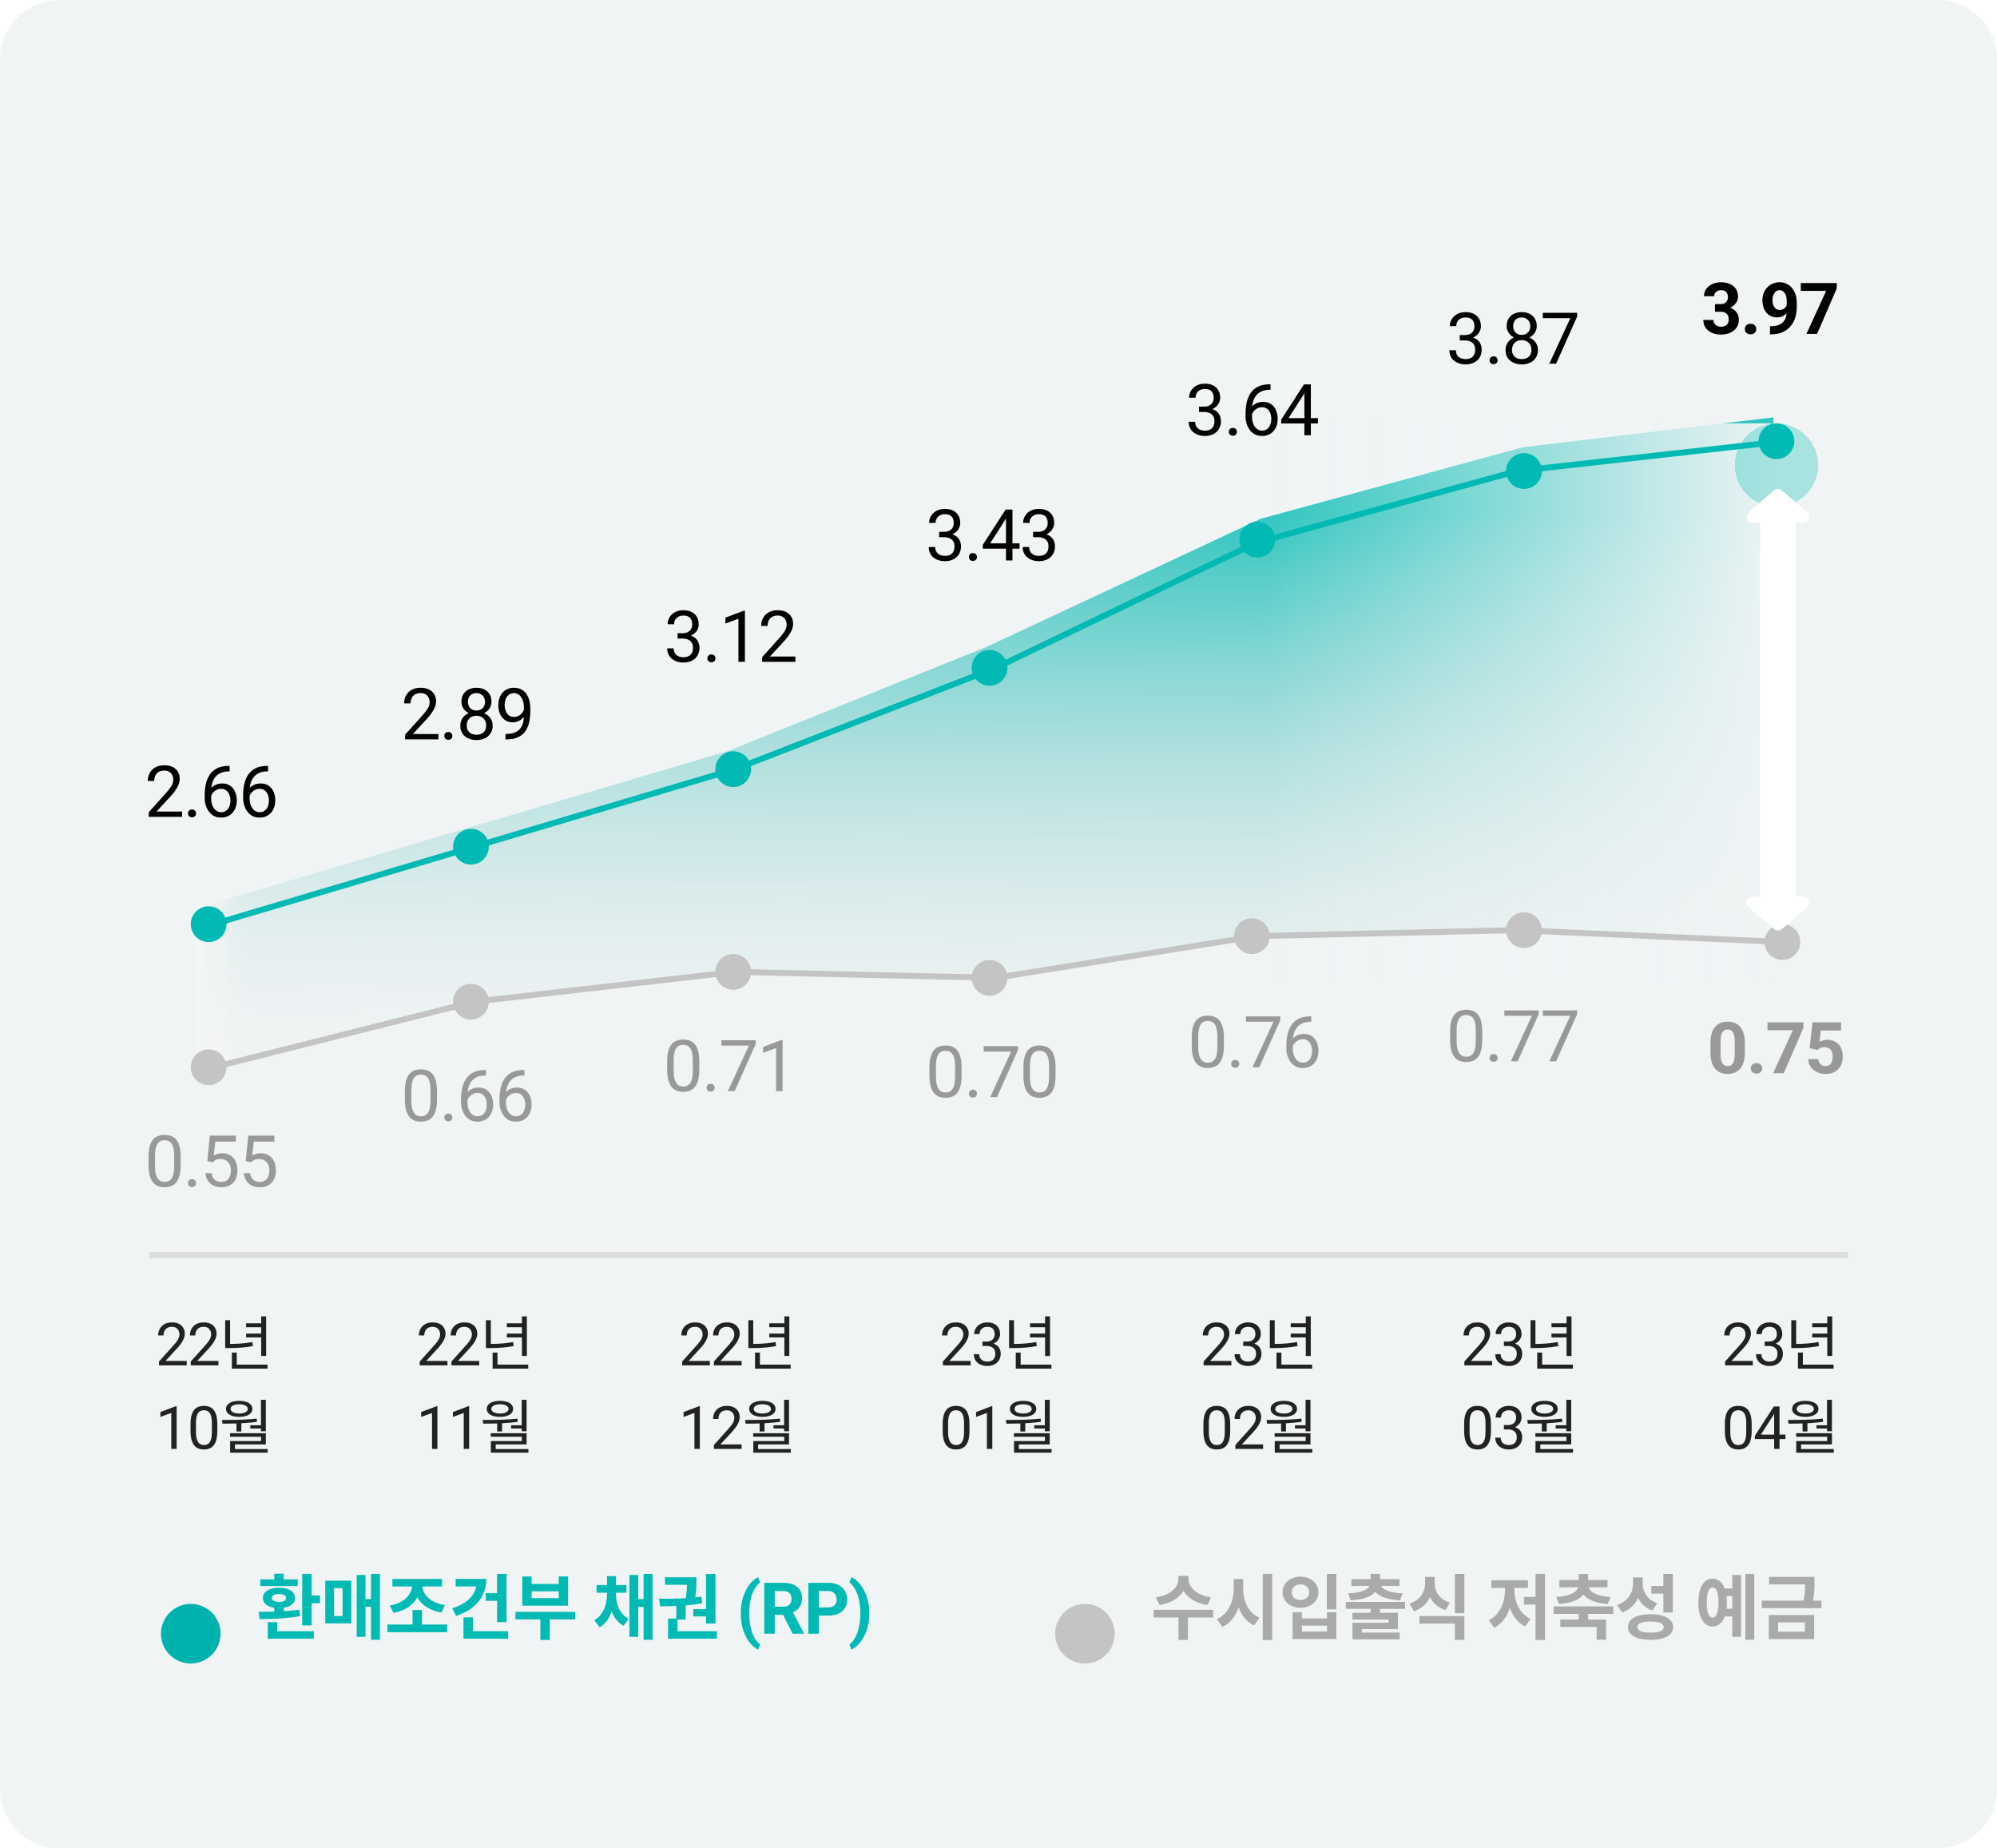 <svg width="335" height="310" viewBox="0 0 335 310" fill="none" xmlns="http://www.w3.org/2000/svg">
    <path d="M0 10C0 4.477 4.477 0 10 0h315c5.523 0 10 4.477 10 10v290c0 5.523-4.477 10-10 10H10c-5.523 0-10-4.477-10-10V10z" fill="#F0F4F5"/>
    <path d="M78.01 139 34 152v28l45.5-12 43.5-5 43 1 44-7 45.5-1 43.5 2-1.5-88-42 5-44 12-46 21.5-43.479 17.5-44.01 13z" fill="url(#120wt568na)" fill-opacity=".8"/>
    <path d="m33 152 10-4v28.5L33 180v-28z" fill="url(#6s8dyt92lb)"/>
    <path transform="rotate(180 299 164)" fill="url(#ifp1omiqic)" d="M299 164h100v93H299z"/>
    <g filter="url(#iyr9g4gmyd)">
        <circle cx="35" cy="151" r="3" fill="#00BAB3"/>
        <circle cx="79" cy="138" r="3" fill="#00BAB3"/>
        <circle cx="123" cy="125" r="3" fill="#00BAB3"/>
        <circle cx="166" cy="108" r="3" fill="#00BAB3"/>
        <circle cx="255.65" cy="75" r="3" fill="#00BAB3"/>
        <circle cx="298" cy="70" r="3" fill="#00BAB3"/>
        <g filter="url(#a13hvltore)">
            <circle cx="298" cy="70" r="7" fill="#00BAB3" fill-opacity=".3" shape-rendering="crispEdges"/>
        </g>
        <path d="M213.912 86.5a3 3 0 1 1-6 0 3 3 0 0 1 6 0z" fill="#00BAB3"/>
        <path d="m35.82 151 43.738-13 43.739-13 43.738-17 43.738-21 43.738-12 44.669-5" stroke="#00BAB3"/>
    </g>
    <path d="M30.542 136.109V137h-5.584v-.779l2.795-3.112c.343-.382.61-.707.797-.972.191-.27.324-.51.398-.721.078-.215.117-.434.117-.656 0-.281-.058-.535-.175-.762a1.322 1.322 0 0 0-.505-.551 1.522 1.522 0 0 0-.808-.205c-.379 0-.695.074-.95.223-.25.144-.437.347-.562.609a2.073 2.073 0 0 0-.187.903h-1.084c0-.481.105-.92.316-1.319.211-.398.524-.715.938-.949.414-.238.924-.357 1.529-.357.539 0 1 .095 1.383.287.383.187.675.453.879.797.207.339.31.738.31 1.195 0 .25-.043.504-.129.762a3.887 3.887 0 0 1-.345.761 5.89 5.89 0 0 1-.51.75c-.192.246-.397.489-.615.727l-2.285 2.478h4.277zm.995.317c0-.184.056-.338.17-.463.117-.129.285-.193.504-.193.218 0 .384.064.498.193a.65.65 0 0 1 .175.463.645.645 0 0 1-.175.457c-.114.125-.28.187-.498.187-.22 0-.387-.062-.504-.187a.658.658 0 0 1-.17-.457zm6.89-7.969h.093v.92h-.094c-.574 0-1.055.094-1.441.281a2.366 2.366 0 0 0-.92.744c-.227.309-.39.657-.492 1.043-.098.387-.147.78-.147 1.178v1.254c0 .379.045.715.135 1.008.09.289.213.533.37.732.155.199.331.35.526.451.2.102.407.153.621.153.25 0 .473-.047.668-.141.196-.098.36-.232.493-.404a1.86 1.86 0 0 0 .31-.621c.07-.239.106-.5.106-.785 0-.254-.032-.499-.094-.733a1.96 1.96 0 0 0-.287-.633 1.378 1.378 0 0 0-1.172-.603c-.3 0-.582.074-.844.222-.258.145-.47.336-.639.575-.163.234-.257.49-.28.767l-.575-.006a3.62 3.62 0 0 1 .305-1.119c.152-.312.34-.566.562-.761.227-.2.479-.344.756-.434.281-.094.578-.141.89-.141.426 0 .794.08 1.102.241.309.16.563.375.762.644.2.266.346.566.44.902.097.332.146.674.146 1.026 0 .402-.057.779-.17 1.131a2.67 2.67 0 0 1-.51.925 2.302 2.302 0 0 1-.826.622 2.755 2.755 0 0 1-1.142.222c-.461 0-.864-.094-1.208-.281a2.575 2.575 0 0 1-.855-.762 3.476 3.476 0 0 1-.51-1.054 4.177 4.177 0 0 1-.17-1.178v-.51c0-.602.06-1.191.182-1.77.121-.578.33-1.101.627-1.57a3.21 3.21 0 0 1 1.248-1.119c.531-.277 1.209-.416 2.033-.416zm6.45 0h.093v.92h-.094c-.574 0-1.054.094-1.441.281a2.366 2.366 0 0 0-.92.744c-.227.309-.39.657-.492 1.043-.098.387-.147.78-.147 1.178v1.254c0 .379.045.715.135 1.008.09.289.213.533.37.732.155.199.331.35.526.451.2.102.407.153.622.153.25 0 .472-.047.667-.141.196-.098.36-.232.493-.404a1.86 1.86 0 0 0 .31-.621c.07-.239.106-.5.106-.785 0-.254-.032-.499-.094-.733a1.96 1.96 0 0 0-.287-.633 1.378 1.378 0 0 0-1.172-.603c-.3 0-.582.074-.844.222-.258.145-.47.336-.639.575-.163.234-.257.49-.28.767l-.575-.006a3.62 3.62 0 0 1 .305-1.119c.152-.312.34-.566.562-.761.227-.2.479-.344.756-.434.281-.094.578-.141.89-.141.427 0 .794.08 1.102.241.309.16.563.375.762.644.2.266.346.566.44.902.097.332.146.674.146 1.026 0 .402-.057.779-.17 1.131a2.67 2.67 0 0 1-.51.925 2.302 2.302 0 0 1-.826.622 2.755 2.755 0 0 1-1.142.222c-.461 0-.864-.094-1.208-.281a2.575 2.575 0 0 1-.855-.762 3.476 3.476 0 0 1-.51-1.054 4.177 4.177 0 0 1-.17-1.178v-.51c0-.602.06-1.191.182-1.77.121-.578.33-1.101.627-1.57a3.21 3.21 0 0 1 1.248-1.119c.531-.277 1.209-.416 2.033-.416zM73.542 123.109V124h-5.584v-.779l2.795-3.112c.344-.382.61-.707.797-.972.191-.27.324-.51.398-.721.078-.215.117-.434.117-.656 0-.281-.058-.535-.175-.762a1.322 1.322 0 0 0-.505-.551 1.522 1.522 0 0 0-.808-.205c-.379 0-.695.074-.95.223-.25.144-.437.347-.562.609a2.073 2.073 0 0 0-.187.903h-1.084c0-.481.105-.92.316-1.319.211-.398.524-.715.938-.949.414-.238.924-.357 1.529-.357.539 0 1 .095 1.383.287.383.187.675.453.879.797.207.339.31.738.31 1.195 0 .25-.043.504-.129.762a3.887 3.887 0 0 1-.345.761 5.89 5.89 0 0 1-.51.75c-.192.246-.397.489-.615.727l-2.285 2.478h4.277zm.995.317c0-.184.056-.338.17-.463.117-.129.285-.193.504-.193.218 0 .384.064.498.193a.65.65 0 0 1 .175.463.645.645 0 0 1-.175.457c-.114.125-.28.187-.499.187-.218 0-.386-.062-.503-.187a.658.658 0 0 1-.17-.457zm8.108-1.735c0 .52-.121.961-.363 1.325a2.278 2.278 0 0 1-.973.82 3.257 3.257 0 0 1-1.377.281c-.512 0-.973-.094-1.383-.281a2.278 2.278 0 0 1-.972-.82c-.239-.364-.358-.805-.358-1.325 0-.339.065-.65.194-.931a2.26 2.26 0 0 1 .556-.744 2.57 2.57 0 0 1 .856-.487 3.277 3.277 0 0 1 1.095-.175c.524 0 .99.101 1.4.304.41.199.733.475.968.826.238.352.357.754.357 1.207zm-1.09-.023c0-.316-.068-.596-.205-.838a1.452 1.452 0 0 0-.574-.574 1.73 1.73 0 0 0-.856-.205c-.332 0-.619.068-.861.205a1.435 1.435 0 0 0-.557.574c-.132.242-.199.522-.199.838 0 .328.065.609.194.844.132.23.32.408.562.533.246.121.537.182.873.182.336 0 .625-.061.867-.182.242-.125.428-.303.557-.533.133-.235.2-.516.2-.844zm.89-3.979c0 .415-.109.788-.327 1.12a2.284 2.284 0 0 1-.897.785 2.824 2.824 0 0 1-1.289.287c-.488 0-.924-.096-1.307-.287a2.24 2.24 0 0 1-.89-.785 2.016 2.016 0 0 1-.323-1.12c0-.496.108-.918.323-1.265.219-.348.517-.613.896-.797.38-.184.81-.275 1.295-.275.489 0 .922.091 1.301.275a2.1 2.1 0 0 1 .89.797c.22.347.329.769.329 1.265zm-1.083.018c0-.285-.06-.537-.182-.756a1.329 1.329 0 0 0-.504-.515 1.43 1.43 0 0 0-.75-.194c-.285 0-.535.061-.75.182a1.26 1.26 0 0 0-.498.504 1.624 1.624 0 0 0-.176.779c0 .293.059.549.176.768.121.218.29.388.504.509.215.121.465.182.75.182s.533-.061.744-.182c.215-.121.383-.291.504-.509.121-.219.182-.475.182-.768zm3.432 5.385h.112c.624 0 1.132-.088 1.523-.264.39-.176.691-.412.902-.709.211-.297.356-.631.434-1.002a5.64 5.64 0 0 0 .117-1.154v-1.307c0-.386-.045-.73-.135-1.031a2.232 2.232 0 0 0-.363-.756 1.622 1.622 0 0 0-.522-.463 1.293 1.293 0 0 0-.62-.158 1.426 1.426 0 0 0-1.172.568c-.133.18-.235.391-.305.633s-.106.506-.106.791c0 .254.032.5.094.739.063.238.158.453.287.644.13.191.29.344.48.457.196.109.425.164.686.164.242 0 .469-.047.68-.14a1.964 1.964 0 0 0 .967-.961c.101-.211.16-.432.175-.663h.516c0 .325-.064.645-.193.961-.125.313-.301.598-.528.856a2.672 2.672 0 0 1-.796.621 2.2 2.2 0 0 1-.996.228c-.422 0-.788-.082-1.096-.246a2.207 2.207 0 0 1-.762-.656 2.993 2.993 0 0 1-.44-.914 3.862 3.862 0 0 1-.14-1.031c0-.406.057-.787.17-1.143.113-.355.281-.668.504-.937.223-.274.498-.487.826-.639a2.732 2.732 0 0 1 1.148-.228c.489 0 .905.097 1.249.293.343.195.623.457.837.785.22.328.38.697.48 1.107.102.41.153.832.153 1.266v.392c0 .442-.03.891-.088 1.348a5.378 5.378 0 0 1-.322 1.301 3.42 3.42 0 0 1-.685 1.113c-.301.324-.694.582-1.178.773-.48.188-1.075.282-1.781.282h-.112v-.92zM113.664 106.201h.773c.379 0 .691-.062.938-.187.25-.129.435-.303.556-.522.125-.222.188-.472.188-.75 0-.328-.055-.603-.164-.826a1.1 1.1 0 0 0-.493-.504c-.218-.113-.496-.17-.832-.17-.304 0-.574.061-.808.182a1.325 1.325 0 0 0-.545.504 1.49 1.49 0 0 0-.193.773H112c0-.433.109-.828.328-1.183a2.35 2.35 0 0 1 .92-.85c.398-.211.859-.316 1.382-.316.516 0 .967.091 1.354.275.387.18.687.449.902.809.215.355.323.798.323 1.33 0 .214-.051.445-.153.691a2.038 2.038 0 0 1-.463.68 2.39 2.39 0 0 1-.808.521c-.332.133-.731.199-1.196.199h-.925v-.656zm0 .891v-.651h.925c.543 0 .993.065 1.348.194.356.129.635.301.838.515.207.215.352.452.434.709.085.254.128.508.128.762 0 .399-.068.752-.205 1.061-.132.308-.322.57-.568.785a2.419 2.419 0 0 1-.855.486 3.39 3.39 0 0 1-1.073.164c-.371 0-.72-.053-1.049-.158a2.712 2.712 0 0 1-.861-.457 2.142 2.142 0 0 1-.586-.744 2.351 2.351 0 0 1-.211-1.014h1.084c0 .297.065.557.194.779.132.223.32.397.562.522.246.121.535.182.867.182.332 0 .617-.057.856-.17.242-.118.427-.293.556-.528.133-.234.2-.529.2-.884 0-.356-.075-.647-.223-.874-.148-.23-.359-.4-.633-.509a2.44 2.44 0 0 0-.955-.17h-.773zm5.002 3.334c0-.184.057-.338.17-.463.117-.129.285-.193.504-.193.219 0 .385.064.498.193a.652.652 0 0 1 .176.463.646.646 0 0 1-.176.457c-.113.125-.279.187-.498.187-.219 0-.387-.062-.504-.187a.659.659 0 0 1-.17-.457zm6.292-8.004V111h-1.084v-7.225l-2.185.797v-.978l3.099-1.172h.17zm8.477 7.687V111h-5.583v-.779l2.794-3.112c.344-.382.61-.707.797-.972.192-.27.325-.51.399-.721.078-.215.117-.434.117-.656 0-.281-.059-.535-.176-.762a1.318 1.318 0 0 0-.504-.551 1.52 1.52 0 0 0-.808-.205c-.379 0-.696.074-.95.223-.25.144-.437.347-.562.609a2.073 2.073 0 0 0-.188.903h-1.084c0-.481.106-.92.317-1.319.211-.398.523-.715.937-.949.414-.238.924-.357 1.53-.357.539 0 1 .095 1.382.287.383.187.676.453.879.797.207.339.311.738.311 1.195a2.4 2.4 0 0 1-.129.762 3.854 3.854 0 0 1-.346.761 5.872 5.872 0 0 1-.509.75c-.192.246-.397.489-.616.727l-2.285 2.478h4.277zM157.534 89.201h.773c.379 0 .692-.062.938-.187.25-.13.435-.303.557-.522.125-.223.187-.473.187-.75 0-.328-.055-.603-.164-.826a1.095 1.095 0 0 0-.492-.504c-.219-.113-.496-.17-.832-.17-.305 0-.574.06-.809.182-.23.117-.412.285-.545.504a1.495 1.495 0 0 0-.193.773h-1.084c0-.433.109-.828.328-1.183.219-.356.525-.64.92-.85.398-.211.859-.316 1.383-.316.515 0 .967.091 1.353.275.387.18.688.45.903.809.214.355.322.798.322 1.33 0 .215-.051.445-.152.691a2.05 2.05 0 0 1-.463.68 2.39 2.39 0 0 1-.809.521c-.332.133-.73.2-1.195.2h-.926V89.2zm0 .89v-.65h.926c.543 0 .992.065 1.347.194.356.129.635.3.838.515.207.215.352.452.434.71.086.253.129.507.129.761 0 .398-.069.752-.205 1.06-.133.31-.323.571-.569.786a2.427 2.427 0 0 1-.855.486c-.328.11-.686.164-1.072.164-.371 0-.721-.053-1.049-.158a2.723 2.723 0 0 1-.862-.457 2.13 2.13 0 0 1-.585-.744 2.335 2.335 0 0 1-.211-1.014h1.084c0 .297.064.557.193.78.133.222.32.396.562.52.247.122.536.183.868.183.332 0 .617-.057.855-.17.242-.118.428-.293.557-.528.133-.234.199-.529.199-.885 0-.355-.074-.646-.223-.873-.148-.23-.359-.4-.633-.51a2.449 2.449 0 0 0-.955-.17h-.773zm5.003 3.335a.66.66 0 0 1 .17-.463c.117-.129.285-.194.504-.194.218 0 .384.065.498.194.117.125.175.28.175.463 0 .18-.058.332-.175.457-.114.125-.28.187-.498.187-.219 0-.387-.062-.504-.187a.653.653 0 0 1-.17-.457zm8.495-2.297v.89h-6.164v-.638l3.82-5.912h.885l-.95 1.71-2.525 3.95h4.934zm-1.19-5.66V94h-1.084v-8.531h1.084zm3.456 3.732h.773c.379 0 .692-.062.938-.187a1.29 1.29 0 0 0 .557-.522c.125-.223.187-.473.187-.75 0-.328-.055-.603-.164-.826a1.095 1.095 0 0 0-.492-.504c-.219-.113-.496-.17-.832-.17-.305 0-.574.06-.809.182-.23.117-.412.285-.545.504a1.495 1.495 0 0 0-.193.773h-1.084c0-.433.109-.828.328-1.183.219-.356.525-.64.92-.85.398-.211.859-.316 1.383-.316.515 0 .967.091 1.353.275.387.18.688.45.903.809.215.355.322.798.322 1.33 0 .215-.051.445-.152.691a2.05 2.05 0 0 1-.463.68 2.39 2.39 0 0 1-.809.521c-.332.133-.73.2-1.195.2h-.926V89.2zm0 .89v-.65h.926c.543 0 .992.065 1.347.194.356.129.635.3.838.515.207.215.352.452.434.71.086.253.129.507.129.761 0 .398-.068.752-.205 1.06-.133.31-.322.571-.569.786a2.427 2.427 0 0 1-.855.486c-.328.11-.686.164-1.072.164-.371 0-.721-.053-1.049-.158a2.718 2.718 0 0 1-.861-.457 2.133 2.133 0 0 1-.586-.744 2.335 2.335 0 0 1-.211-1.014h1.084c0 .297.064.557.193.78.133.222.32.396.563.52.246.122.535.183.867.183.332 0 .617-.057.855-.17.242-.118.428-.293.557-.528.133-.234.199-.529.199-.885 0-.355-.074-.646-.223-.873-.148-.23-.359-.4-.632-.51a2.458 2.458 0 0 0-.956-.17h-.773zM201.14 68.201h.773c.379 0 .692-.062.938-.187.25-.13.435-.303.557-.522.125-.223.187-.473.187-.75 0-.328-.055-.603-.164-.826a1.095 1.095 0 0 0-.492-.504c-.219-.113-.496-.17-.832-.17-.305 0-.574.06-.809.182-.23.117-.412.285-.545.504a1.495 1.495 0 0 0-.193.773h-1.084c0-.433.109-.828.328-1.183.219-.356.525-.64.92-.85.398-.211.859-.316 1.383-.316.515 0 .967.091 1.353.275.387.18.688.45.903.809.214.355.322.798.322 1.33 0 .215-.051.445-.152.691a2.05 2.05 0 0 1-.463.68 2.39 2.39 0 0 1-.809.521c-.332.133-.73.2-1.195.2h-.926V68.2zm0 .89v-.65h.926c.543 0 .992.065 1.347.194.356.129.635.3.838.515.207.215.352.452.434.71.086.253.129.507.129.761 0 .398-.069.752-.205 1.06-.133.31-.323.571-.569.786a2.427 2.427 0 0 1-.855.486c-.328.11-.686.164-1.072.164-.371 0-.721-.053-1.049-.158a2.723 2.723 0 0 1-.862-.457 2.13 2.13 0 0 1-.585-.744 2.335 2.335 0 0 1-.211-1.014h1.084c0 .297.064.557.193.78.133.222.32.396.562.52.247.122.536.183.868.183.332 0 .617-.057.855-.17.242-.118.428-.293.557-.528.133-.234.199-.529.199-.885 0-.355-.074-.646-.223-.873-.148-.23-.359-.4-.633-.51a2.449 2.449 0 0 0-.955-.17h-.773zm5.003 3.335a.66.66 0 0 1 .17-.463c.117-.129.285-.194.504-.194.218 0 .384.065.498.194.117.125.175.28.175.463 0 .18-.058.332-.175.457-.114.125-.28.187-.498.187-.219 0-.387-.062-.504-.187a.653.653 0 0 1-.17-.457zm6.889-7.969h.094v.92h-.094c-.574 0-1.055.094-1.441.281a2.352 2.352 0 0 0-.92.744 3.037 3.037 0 0 0-.492 1.043c-.098.387-.147.78-.147 1.178v1.254c0 .379.045.715.135 1.008.09.289.213.533.369.732.156.2.332.35.527.451.2.102.407.153.621.153.25 0 .473-.047.668-.14a1.41 1.41 0 0 0 .493-.405c.136-.176.24-.383.31-.621.07-.239.106-.5.106-.786 0-.253-.032-.498-.094-.732a1.96 1.96 0 0 0-.287-.633 1.376 1.376 0 0 0-1.172-.603c-.301 0-.582.074-.844.222a1.92 1.92 0 0 0-.639.575 1.55 1.55 0 0 0-.281.767l-.574-.006c.055-.437.156-.81.305-1.119.152-.312.34-.566.562-.761.227-.2.479-.344.756-.434.281-.094.578-.14.891-.14.425 0 .793.08 1.101.24.309.16.563.374.762.644.199.266.346.567.439.902.098.332.147.674.147 1.026 0 .402-.057.78-.17 1.13-.113.352-.283.66-.51.926a2.29 2.29 0 0 1-.826.621 2.747 2.747 0 0 1-1.143.223c-.46 0-.863-.094-1.207-.281a2.595 2.595 0 0 1-.855-.762 3.458 3.458 0 0 1-.51-1.055 4.179 4.179 0 0 1-.17-1.177v-.51c0-.601.061-1.191.182-1.77.121-.578.33-1.101.627-1.57a3.218 3.218 0 0 1 1.248-1.119c.531-.277 1.209-.416 2.033-.416zm8.056 5.672v.89h-6.164v-.638l3.82-5.912h.885l-.95 1.71-2.525 3.95h4.934zm-1.19-5.66V73h-1.084v-8.531h1.084zM244.878 56.201h.773c.379 0 .692-.062.938-.187.25-.13.435-.303.556-.522.125-.222.188-.472.188-.75 0-.328-.055-.603-.164-.826a1.105 1.105 0 0 0-.492-.504c-.219-.113-.497-.17-.832-.17-.305 0-.575.06-.809.182a1.328 1.328 0 0 0-.545.504 1.495 1.495 0 0 0-.193.773h-1.084c0-.433.109-.828.328-1.183.219-.356.525-.64.92-.85.398-.211.859-.316 1.383-.316.515 0 .966.091 1.353.275.387.18.688.45.902.808.215.356.323.8.323 1.33 0 .215-.051.446-.153.692a2.034 2.034 0 0 1-.463.68 2.386 2.386 0 0 1-.808.521c-.332.133-.731.2-1.195.2h-.926V56.2zm0 .89v-.65h.926c.542 0 .992.065 1.347.194.356.129.635.3.838.515.207.215.352.452.434.71.086.253.129.507.129.761 0 .398-.069.752-.206 1.06-.132.31-.322.571-.568.786a2.427 2.427 0 0 1-.855.486c-.328.11-.686.164-1.073.164-.371 0-.72-.052-1.048-.158a2.712 2.712 0 0 1-.862-.457 2.145 2.145 0 0 1-.586-.744 2.35 2.35 0 0 1-.211-1.014h1.084c0 .297.065.557.194.78.133.222.32.396.562.52.246.122.535.183.867.183.332 0 .618-.057.856-.17.242-.117.428-.293.556-.528.133-.234.2-.529.2-.885 0-.355-.075-.646-.223-.872-.148-.231-.359-.4-.633-.51a2.452 2.452 0 0 0-.955-.17h-.773zm5.002 3.335c0-.184.057-.338.17-.463.118-.129.286-.194.504-.194.219 0 .385.065.498.194.118.125.176.28.176.463a.64.64 0 0 1-.176.457c-.113.125-.279.187-.498.187-.218 0-.386-.062-.504-.187a.657.657 0 0 1-.17-.457zm8.109-1.735c0 .52-.121.961-.364 1.325a2.27 2.27 0 0 1-.972.82 3.254 3.254 0 0 1-1.377.281c-.512 0-.973-.094-1.383-.281a2.28 2.28 0 0 1-.973-.82c-.238-.364-.357-.805-.357-1.325 0-.34.064-.65.193-.931.133-.285.319-.533.557-.744.242-.211.527-.373.855-.487a3.276 3.276 0 0 1 1.096-.176c.523 0 .99.102 1.4.305.411.2.733.475.967.826.239.352.358.754.358 1.207zm-1.09-.023c0-.316-.069-.596-.205-.838a1.452 1.452 0 0 0-.574-.574 1.737 1.737 0 0 0-.856-.205c-.332 0-.619.068-.861.205a1.43 1.43 0 0 0-.557.574 1.712 1.712 0 0 0-.199.838c0 .328.064.61.193.844.133.23.321.408.563.533.246.121.537.182.873.182.336 0 .625-.061.867-.182.242-.125.428-.303.557-.533.132-.235.199-.516.199-.844zm.89-3.978c0 .413-.109.787-.328 1.119a2.273 2.273 0 0 1-.896.785 2.82 2.82 0 0 1-1.289.287c-.489 0-.924-.096-1.307-.287a2.228 2.228 0 0 1-.89-.785 2.015 2.015 0 0 1-.323-1.12c0-.496.108-.917.323-1.265a2.13 2.13 0 0 1 .896-.797 2.935 2.935 0 0 1 1.295-.275c.488 0 .922.091 1.301.275.379.183.675.45.89.797.219.348.328.77.328 1.266zm-1.084.017c0-.285-.06-.537-.181-.756a1.33 1.33 0 0 0-.504-.516 1.43 1.43 0 0 0-.75-.193c-.285 0-.535.06-.75.182a1.261 1.261 0 0 0-.498.504 1.63 1.63 0 0 0-.176.779c0 .293.059.549.176.768.121.218.289.388.504.51.215.12.465.181.75.181s.533-.06.744-.182a1.29 1.29 0 0 0 .504-.51 1.56 1.56 0 0 0 .181-.767zm7.868-2.238v.61L261.04 61h-1.142l3.527-7.64h-4.617v-.891h5.765zM287.688 51.002h.903c.289 0 .527-.049.714-.147a.957.957 0 0 0 .416-.421c.094-.184.141-.397.141-.64 0-.218-.043-.411-.129-.58a.874.874 0 0 0-.381-.398c-.172-.097-.388-.146-.65-.146a1.34 1.34 0 0 0-.574.123 1.046 1.046 0 0 0-.422.346.902.902 0 0 0-.158.539h-1.694c0-.469.125-.877.375-1.225a2.55 2.55 0 0 1 1.02-.814 3.331 3.331 0 0 1 1.406-.293c.578 0 1.084.094 1.518.281a2.24 2.24 0 0 1 1.013.814c.243.36.364.805.364 1.336 0 .27-.063.532-.188.785a2.21 2.21 0 0 1-.539.68c-.23.2-.512.36-.844.48a3.35 3.35 0 0 1-1.119.176h-1.172v-.896zm0 1.283v-.873h1.172c.465 0 .873.053 1.225.158.351.106.646.258.885.457.238.196.417.428.539.698.121.265.181.56.181.884 0 .399-.076.754-.228 1.067-.153.308-.367.57-.645.785a2.939 2.939 0 0 1-.961.492c-.367.11-.767.164-1.201.164-.359 0-.713-.049-1.06-.146a3.152 3.152 0 0 1-.938-.451 2.325 2.325 0 0 1-.668-.762c-.164-.309-.246-.674-.246-1.096h1.693c0 .219.055.414.164.586.11.172.26.307.452.404.195.098.412.147.65.147.269 0 .5-.049.691-.147.196-.101.344-.242.446-.422.105-.183.158-.396.158-.638 0-.313-.057-.563-.17-.75a1.006 1.006 0 0 0-.486-.422 1.907 1.907 0 0 0-.75-.135h-.903zm5.015 2.9a.84.84 0 0 1 .258-.626c.175-.168.408-.252.697-.252s.519.084.691.252a.831.831 0 0 1 .264.627c0 .25-.088.459-.264.627-.172.167-.402.252-.691.252-.289 0-.522-.084-.697-.252a.84.84 0 0 1-.258-.628zm4.223-.468h.111c.469 0 .872-.057 1.208-.17.339-.117.619-.285.837-.504.219-.219.381-.486.487-.803.105-.32.158-.683.158-1.09v-1.617c0-.308-.031-.58-.094-.814a1.6 1.6 0 0 0-.258-.58 1.095 1.095 0 0 0-.386-.352.997.997 0 0 0-.481-.117.897.897 0 0 0-.498.14c-.144.09-.267.213-.369.37a1.982 1.982 0 0 0-.229.539c-.05.199-.076.408-.076.627 0 .219.026.427.076.627a1.7 1.7 0 0 0 .229.521c.102.149.229.268.381.358.152.086.332.129.539.129.199 0 .377-.038.533-.112.16-.078.295-.18.404-.304a1.3 1.3 0 0 0 .258-.417 1.2 1.2 0 0 0 .094-.463l.557.305c0 .274-.059.543-.176.809a2.484 2.484 0 0 1-1.213 1.242 2.033 2.033 0 0 1-.879.193 2.47 2.47 0 0 1-1.06-.216 2.317 2.317 0 0 1-.786-.61 2.75 2.75 0 0 1-.48-.914 3.762 3.762 0 0 1-.164-1.13c0-.415.066-.803.199-1.167.137-.363.33-.683.58-.96.254-.278.557-.495.908-.651.356-.16.75-.24 1.184-.24a2.626 2.626 0 0 1 2.098.967c.253.304.449.67.586 1.095.14.426.21.899.21 1.418v.586c0 .555-.06 1.07-.181 1.547a4.5 4.5 0 0 1-.533 1.295c-.235.383-.528.71-.879.984a3.764 3.764 0 0 1-1.213.627 5.158 5.158 0 0 1-1.547.217h-.135v-1.365zm11.19-7.248v.908L304.818 56h-1.782l3.299-7.213h-4.248V47.47h6.029z" fill="#000"/>
    <circle cx="35" cy="179" r="3" fill="#C4C4C4"/>
    <circle cx="79" cy="168" r="3" fill="#C4C4C4"/>
    <circle cx="123" cy="163" r="3" fill="#C4C4C4"/>
    <circle cx="166" cy="164" r="3" fill="#C4C4C4"/>
    <circle cx="210" cy="157" r="3" fill="#C4C4C4"/>
    <path d="M258.65 156a3 3 0 1 1-6 0 3 3 0 0 1 6 0z" fill="#C4C4C4"/>
    <circle cx="299" cy="158" r="3" fill="#C4C4C4"/>
    <path d="m35.82 179 43.739-11 43.738-5 43.738 1 43.738-7 43.739-1 44.668 2" stroke="#C4C4C4"/>
    <path d="M30.307 194.055v1.3c0 .7-.062 1.29-.187 1.77s-.305.867-.54 1.16a2.054 2.054 0 0 1-.849.639c-.328.129-.699.193-1.113.193-.328 0-.63-.041-.908-.123a2.165 2.165 0 0 1-.75-.392 2.384 2.384 0 0 1-.563-.715 3.84 3.84 0 0 1-.357-1.067 7.686 7.686 0 0 1-.123-1.465v-1.3c0-.7.062-1.285.187-1.758.13-.473.31-.852.545-1.137.235-.289.516-.496.844-.621a3.14 3.14 0 0 1 1.113-.187c.332 0 .637.041.914.123.282.078.532.205.75.38.22.172.405.403.557.692.156.285.275.635.357 1.049.082.414.123.9.123 1.459zm-1.09 1.476v-1.658c0-.383-.023-.719-.07-1.008a3.17 3.17 0 0 0-.193-.75 1.485 1.485 0 0 0-.328-.504 1.162 1.162 0 0 0-.451-.281 1.633 1.633 0 0 0-.569-.094c-.258 0-.486.049-.685.147-.2.094-.367.244-.504.451-.133.207-.235.478-.305.814-.07.336-.105.745-.105 1.225v1.658c0 .383.021.721.064 1.014.047.293.115.547.205.762.09.211.2.384.328.521.13.137.278.238.446.305.171.062.36.094.568.094.266 0 .498-.051.697-.153.2-.101.365-.26.498-.474.137-.219.239-.498.305-.838.066-.344.1-.754.1-1.231zm2.32 2.895c0-.184.056-.338.17-.463.117-.129.285-.193.504-.193.218 0 .384.064.498.193a.65.65 0 0 1 .175.463.645.645 0 0 1-.175.457c-.114.125-.28.187-.498.187-.22 0-.387-.062-.504-.187a.658.658 0 0 1-.17-.457zm4.1-3.487-.867-.222.428-4.248h4.377v1.002h-3.457l-.258 2.32c.156-.09.353-.174.592-.252.242-.078.52-.117.832-.117.394 0 .748.068 1.06.205.313.133.578.324.797.574.223.25.393.551.51.903.117.351.176.744.176 1.177 0 .41-.057.787-.17 1.131-.11.344-.276.645-.498.902a2.234 2.234 0 0 1-.844.592c-.336.141-.733.211-1.19.211-.343 0-.67-.047-.978-.14a2.531 2.531 0 0 1-.82-.44 2.377 2.377 0 0 1-.586-.738 2.967 2.967 0 0 1-.282-1.043h1.032c.047.32.14.59.28.808.142.219.325.385.552.498.23.11.498.165.802.165.258 0 .487-.045.686-.135.2-.09.367-.219.504-.387s.24-.371.31-.609a2.7 2.7 0 0 0 .112-.803c0-.27-.037-.52-.112-.75a1.716 1.716 0 0 0-.334-.604 1.474 1.474 0 0 0-.533-.398 1.706 1.706 0 0 0-.726-.146c-.364 0-.639.048-.826.146a3.17 3.17 0 0 0-.569.398zm6.45 0-.867-.222.428-4.248h4.377v1.002h-3.457l-.258 2.32c.156-.09.353-.174.592-.252.242-.078.52-.117.832-.117.394 0 .748.068 1.06.205.313.133.578.324.797.574.223.25.393.551.51.903.117.351.176.744.176 1.177 0 .41-.057.787-.17 1.131-.11.344-.276.645-.498.902a2.234 2.234 0 0 1-.844.592c-.336.141-.733.211-1.19.211-.343 0-.67-.047-.978-.14a2.531 2.531 0 0 1-.82-.44 2.377 2.377 0 0 1-.586-.738 2.967 2.967 0 0 1-.282-1.043h1.032c.046.32.14.59.28.808.142.219.325.385.552.498.23.11.498.165.802.165.258 0 .487-.045.686-.135.2-.09.367-.219.504-.387s.24-.371.31-.609a2.7 2.7 0 0 0 .112-.803c0-.27-.037-.52-.112-.75a1.716 1.716 0 0 0-.334-.604 1.474 1.474 0 0 0-.533-.398 1.706 1.706 0 0 0-.726-.146c-.364 0-.639.048-.826.146a3.17 3.17 0 0 0-.569.398zM73.307 183.055v1.3c0 .7-.062 1.29-.187 1.77s-.305.867-.54 1.16a2.054 2.054 0 0 1-.849.639c-.328.129-.699.193-1.113.193-.328 0-.63-.041-.908-.123a2.165 2.165 0 0 1-.75-.392 2.384 2.384 0 0 1-.563-.715 3.84 3.84 0 0 1-.357-1.067 7.686 7.686 0 0 1-.123-1.465v-1.3c0-.7.062-1.285.187-1.758.13-.473.31-.852.545-1.137.235-.289.516-.496.844-.621a3.14 3.14 0 0 1 1.113-.187c.332 0 .637.041.914.123.282.078.532.205.75.38.22.172.405.403.557.692.156.285.275.635.357 1.049.082.414.123.9.123 1.459zm-1.09 1.476v-1.658c0-.383-.023-.719-.07-1.008a3.17 3.17 0 0 0-.193-.75 1.485 1.485 0 0 0-.328-.504 1.162 1.162 0 0 0-.451-.281 1.633 1.633 0 0 0-.569-.094c-.258 0-.486.049-.685.147-.2.094-.368.244-.504.451-.133.207-.235.478-.305.814-.07.336-.105.745-.105 1.225v1.658c0 .383.021.721.064 1.014.047.293.115.547.205.762.09.211.2.384.328.521.13.137.278.238.446.305.172.062.36.094.568.094.266 0 .498-.051.697-.153.2-.101.365-.26.498-.474.137-.219.239-.498.305-.838.066-.344.1-.754.1-1.231zm2.32 2.895c0-.184.056-.338.17-.463.117-.129.285-.193.504-.193.218 0 .384.064.498.193a.65.65 0 0 1 .175.463.645.645 0 0 1-.175.457c-.114.125-.28.187-.499.187-.218 0-.386-.062-.503-.187a.658.658 0 0 1-.17-.457zm6.89-7.969h.093v.92h-.094c-.574 0-1.055.094-1.441.281a2.366 2.366 0 0 0-.92.744c-.227.309-.39.657-.492 1.043-.098.387-.147.78-.147 1.178v1.254c0 .379.045.715.135 1.008.09.289.213.533.37.732.155.199.331.35.526.451.2.102.407.153.622.153.25 0 .472-.047.668-.141.195-.098.359-.232.492-.404a1.86 1.86 0 0 0 .31-.621c.07-.239.106-.5.106-.785 0-.254-.032-.499-.094-.733a1.96 1.96 0 0 0-.287-.633 1.378 1.378 0 0 0-1.172-.603c-.3 0-.582.074-.844.222-.258.145-.47.336-.638.575-.165.234-.258.49-.282.767l-.574-.006a3.62 3.62 0 0 1 .305-1.119c.152-.312.34-.566.562-.761.227-.2.479-.344.756-.434.281-.094.578-.141.89-.141.427 0 .794.08 1.102.241.309.16.563.375.762.644.2.266.346.566.44.902.097.332.146.674.146 1.026 0 .402-.057.779-.17 1.131a2.67 2.67 0 0 1-.51.925 2.302 2.302 0 0 1-.826.622 2.755 2.755 0 0 1-1.142.222c-.461 0-.864-.094-1.207-.281a2.575 2.575 0 0 1-.856-.762 3.476 3.476 0 0 1-.51-1.054 4.177 4.177 0 0 1-.17-1.178v-.51c0-.602.06-1.191.182-1.77.121-.578.33-1.101.627-1.57a3.21 3.21 0 0 1 1.248-1.119c.531-.277 1.209-.416 2.033-.416zm6.45 0h.093v.92h-.094c-.574 0-1.055.094-1.441.281a2.366 2.366 0 0 0-.92.744c-.227.309-.39.657-.492 1.043-.098.387-.147.78-.147 1.178v1.254c0 .379.045.715.135 1.008.09.289.213.533.37.732.155.199.331.35.526.451.2.102.407.153.621.153.25 0 .473-.047.668-.141.196-.098.36-.232.493-.404a1.86 1.86 0 0 0 .31-.621c.07-.239.106-.5.106-.785 0-.254-.032-.499-.094-.733a1.96 1.96 0 0 0-.287-.633 1.378 1.378 0 0 0-1.172-.603c-.3 0-.582.074-.844.222-.258.145-.47.336-.638.575-.164.234-.258.49-.282.767l-.574-.006a3.62 3.62 0 0 1 .305-1.119c.152-.312.34-.566.562-.761.227-.2.479-.344.756-.434.281-.094.578-.141.89-.141.426 0 .794.08 1.102.241.309.16.563.375.762.644.2.266.346.566.44.902.097.332.146.674.146 1.026 0 .402-.057.779-.17 1.131a2.67 2.67 0 0 1-.51.925 2.302 2.302 0 0 1-.826.622 2.755 2.755 0 0 1-1.143.222c-.46 0-.863-.094-1.207-.281a2.575 2.575 0 0 1-.855-.762 3.476 3.476 0 0 1-.51-1.054 4.177 4.177 0 0 1-.17-1.178v-.51c0-.602.06-1.191.182-1.77.121-.578.33-1.101.627-1.57a3.21 3.21 0 0 1 1.248-1.119c.531-.277 1.209-.416 2.033-.416zM117.307 178.055v1.3c0 .7-.062 1.29-.187 1.77s-.305.867-.539 1.16a2.06 2.06 0 0 1-.85.639 3.021 3.021 0 0 1-1.113.193 3.19 3.19 0 0 1-.908-.123 2.154 2.154 0 0 1-.75-.392 2.395 2.395 0 0 1-.563-.715 3.847 3.847 0 0 1-.357-1.067 7.686 7.686 0 0 1-.123-1.465v-1.3c0-.7.062-1.285.187-1.758.129-.473.311-.852.545-1.137a1.99 1.99 0 0 1 .844-.621 3.139 3.139 0 0 1 1.113-.187c.332 0 .637.041.914.123.282.078.532.205.75.38.219.172.405.403.557.692.156.285.275.635.357 1.049.082.414.123.9.123 1.459zm-1.089 1.476v-1.658c0-.383-.024-.719-.071-1.008a3.166 3.166 0 0 0-.193-.75 1.483 1.483 0 0 0-.328-.504 1.168 1.168 0 0 0-.451-.281 1.636 1.636 0 0 0-.569-.094 1.53 1.53 0 0 0-.685.147 1.23 1.23 0 0 0-.504.451c-.133.207-.235.478-.305.814-.07.336-.105.745-.105 1.225v1.658c0 .383.021.721.064 1.014.047.293.115.547.205.762.09.211.199.384.328.521s.278.238.446.305c.171.062.361.094.568.094.266 0 .498-.051.697-.153a1.26 1.26 0 0 0 .498-.474c.137-.219.239-.498.305-.838.066-.344.1-.754.1-1.231zm2.319 2.895a.66.66 0 0 1 .17-.463c.117-.129.285-.193.504-.193.218 0 .384.064.498.193a.65.65 0 0 1 .175.463.645.645 0 0 1-.175.457c-.114.125-.28.187-.498.187-.219 0-.387-.062-.504-.187a.654.654 0 0 1-.17-.457zm8.243-7.957v.609L123.246 183h-1.142l3.527-7.641h-4.617v-.89h5.766zm4.499-.047V183h-1.084v-7.225l-2.186.797v-.978l3.1-1.172h.17zM161.307 179.055v1.3c0 .7-.062 1.29-.187 1.77s-.305.867-.539 1.16a2.06 2.06 0 0 1-.85.639 3.021 3.021 0 0 1-1.113.193 3.19 3.19 0 0 1-.908-.123 2.154 2.154 0 0 1-.75-.392 2.395 2.395 0 0 1-.563-.715 3.847 3.847 0 0 1-.357-1.067 7.686 7.686 0 0 1-.123-1.465v-1.3c0-.7.062-1.285.187-1.758.129-.473.311-.852.545-1.137a1.99 1.99 0 0 1 .844-.621 3.139 3.139 0 0 1 1.113-.187c.332 0 .637.041.914.123.282.078.532.205.75.38.219.172.405.403.557.692.156.285.275.635.357 1.049.082.414.123.9.123 1.459zm-1.089 1.476v-1.658c0-.383-.024-.719-.071-1.008a3.166 3.166 0 0 0-.193-.75 1.483 1.483 0 0 0-.328-.504 1.168 1.168 0 0 0-.451-.281 1.636 1.636 0 0 0-.569-.094 1.53 1.53 0 0 0-.685.147 1.23 1.23 0 0 0-.504.451c-.133.207-.235.478-.305.814-.07.336-.105.745-.105 1.225v1.658c0 .383.021.721.064 1.014.047.293.115.547.205.762.09.211.199.384.328.521s.278.238.446.305c.171.062.361.094.568.094.266 0 .498-.051.697-.153a1.26 1.26 0 0 0 .498-.474c.137-.219.239-.498.305-.838.066-.344.1-.754.1-1.231zm2.319 2.895a.66.66 0 0 1 .17-.463c.117-.129.285-.193.504-.193.218 0 .384.064.498.193a.65.65 0 0 1 .175.463.645.645 0 0 1-.175.457c-.114.125-.28.187-.498.187-.219 0-.387-.062-.504-.187a.654.654 0 0 1-.17-.457zm8.243-7.957v.609L167.246 184h-1.142l3.527-7.641h-4.617v-.89h5.766zm6.291 3.586v1.3c0 .7-.062 1.29-.187 1.77s-.305.867-.539 1.16a2.053 2.053 0 0 1-.85.639 3.021 3.021 0 0 1-1.113.193 3.19 3.19 0 0 1-.908-.123 2.154 2.154 0 0 1-.75-.392 2.395 2.395 0 0 1-.563-.715 3.847 3.847 0 0 1-.357-1.067 7.686 7.686 0 0 1-.123-1.465v-1.3c0-.7.062-1.285.187-1.758.129-.473.311-.852.545-1.137a1.99 1.99 0 0 1 .844-.621 3.139 3.139 0 0 1 1.113-.187c.332 0 .637.041.914.123.282.078.532.205.75.38.219.172.405.403.557.692.156.285.275.635.357 1.049.082.414.123.9.123 1.459zm-1.089 1.476v-1.658c0-.383-.024-.719-.071-1.008a3.166 3.166 0 0 0-.193-.75 1.483 1.483 0 0 0-.328-.504 1.161 1.161 0 0 0-.451-.281 1.636 1.636 0 0 0-.569-.094 1.53 1.53 0 0 0-.685.147 1.237 1.237 0 0 0-.504.451c-.133.207-.235.478-.305.814-.07.336-.105.745-.105 1.225v1.658c0 .383.021.721.064 1.014.047.293.115.547.205.762.09.211.199.384.328.521s.278.238.446.305c.172.062.361.094.568.094.266 0 .498-.051.697-.153.2-.101.366-.26.498-.474.137-.219.239-.498.305-.838.066-.344.1-.754.1-1.231zM205.307 174.055v1.3c0 .7-.062 1.29-.187 1.77s-.305.867-.539 1.16a2.06 2.06 0 0 1-.85.639 3.021 3.021 0 0 1-1.113.193 3.19 3.19 0 0 1-.908-.123 2.154 2.154 0 0 1-.75-.392 2.395 2.395 0 0 1-.563-.715 3.847 3.847 0 0 1-.357-1.067 7.686 7.686 0 0 1-.123-1.465v-1.3c0-.7.062-1.285.187-1.758.129-.473.311-.852.545-1.137a1.99 1.99 0 0 1 .844-.621 3.139 3.139 0 0 1 1.113-.187c.332 0 .637.041.914.123.282.078.532.205.75.38.219.172.405.403.557.692.156.285.275.635.357 1.049.082.414.123.9.123 1.459zm-1.089 1.476v-1.658c0-.383-.024-.719-.071-1.008a3.166 3.166 0 0 0-.193-.75 1.483 1.483 0 0 0-.328-.504 1.168 1.168 0 0 0-.451-.281 1.636 1.636 0 0 0-.569-.094 1.53 1.53 0 0 0-.685.147 1.23 1.23 0 0 0-.504.451c-.133.207-.235.478-.305.814-.07.336-.105.745-.105 1.225v1.658c0 .383.021.721.064 1.014.047.293.115.547.205.762.09.211.199.384.328.521s.278.238.446.305c.171.062.361.094.568.094.266 0 .498-.051.697-.153a1.26 1.26 0 0 0 .498-.474c.137-.219.239-.498.305-.838.066-.344.1-.754.1-1.231zm2.319 2.895a.66.66 0 0 1 .17-.463c.117-.129.285-.193.504-.193.218 0 .384.064.498.193a.65.65 0 0 1 .175.463.645.645 0 0 1-.175.457c-.114.125-.28.187-.498.187-.219 0-.387-.062-.504-.187a.654.654 0 0 1-.17-.457zm8.243-7.957v.609L211.246 179h-1.142l3.527-7.641h-4.617v-.89h5.766zm5.096-.012h.094v.92h-.094c-.574 0-1.055.094-1.441.281a2.36 2.36 0 0 0-.92.744 3.047 3.047 0 0 0-.492 1.043c-.098.387-.147.78-.147 1.178v1.254c0 .379.045.715.135 1.008.09.289.213.533.369.732.156.199.332.35.527.451.2.102.407.153.622.153.25 0 .472-.047.667-.141.196-.098.36-.232.493-.404.136-.176.24-.383.31-.621.071-.239.106-.5.106-.785 0-.254-.032-.499-.094-.733a1.968 1.968 0 0 0-.287-.633 1.375 1.375 0 0 0-1.172-.603c-.301 0-.582.074-.844.222a1.905 1.905 0 0 0-.638.575 1.54 1.54 0 0 0-.282.767l-.574-.006c.055-.437.156-.81.305-1.119a2.39 2.39 0 0 1 .562-.761c.227-.2.479-.344.756-.434a2.79 2.79 0 0 1 .891-.141c.426 0 .793.08 1.101.241.309.16.563.375.762.644.199.266.346.566.439.902.098.332.147.674.147 1.026 0 .402-.057.779-.17 1.131-.113.351-.283.66-.51.925a2.296 2.296 0 0 1-.826.622 2.754 2.754 0 0 1-1.142.222c-.461 0-.864-.094-1.208-.281a2.585 2.585 0 0 1-.855-.762 3.481 3.481 0 0 1-.51-1.054 4.185 4.185 0 0 1-.17-1.178v-.51c0-.602.061-1.191.182-1.77a4.71 4.71 0 0 1 .627-1.57 3.213 3.213 0 0 1 1.248-1.119c.531-.277 1.209-.416 2.033-.416zM248.651 173.055v1.3c0 .7-.062 1.29-.187 1.77s-.305.867-.539 1.16a2.06 2.06 0 0 1-.85.639 3.021 3.021 0 0 1-1.113.193 3.19 3.19 0 0 1-.908-.123 2.154 2.154 0 0 1-.75-.392 2.395 2.395 0 0 1-.563-.715 3.847 3.847 0 0 1-.357-1.067 7.686 7.686 0 0 1-.123-1.465v-1.3c0-.7.062-1.285.187-1.758.129-.473.311-.852.545-1.137a1.99 1.99 0 0 1 .844-.621 3.139 3.139 0 0 1 1.113-.187c.332 0 .637.041.914.123.282.078.532.205.75.38.219.172.405.403.557.692.156.285.275.635.357 1.049.082.414.123.9.123 1.459zm-1.089 1.476v-1.658c0-.383-.024-.719-.071-1.008a3.166 3.166 0 0 0-.193-.75 1.483 1.483 0 0 0-.328-.504 1.168 1.168 0 0 0-.451-.281 1.636 1.636 0 0 0-.569-.094 1.53 1.53 0 0 0-.685.147 1.23 1.23 0 0 0-.504.451c-.133.207-.235.478-.305.814-.07.336-.105.745-.105 1.225v1.658c0 .383.021.721.064 1.014.047.293.115.547.205.762.09.211.199.384.328.521s.278.238.446.305c.171.062.361.094.568.094.266 0 .498-.051.697-.153a1.26 1.26 0 0 0 .498-.474c.137-.219.239-.498.305-.838.066-.344.1-.754.1-1.231zm2.319 2.895a.66.66 0 0 1 .17-.463c.117-.129.285-.193.504-.193.218 0 .384.064.498.193a.65.65 0 0 1 .175.463.645.645 0 0 1-.175.457c-.114.125-.28.187-.498.187-.219 0-.387-.062-.504-.187a.654.654 0 0 1-.17-.457zm8.243-7.957v.609L254.59 178h-1.142l3.527-7.641h-4.617v-.89h5.766zm6.45 0v.609L261.04 178h-1.142l3.527-7.641h-4.617v-.89h5.766zM292.702 174.984v1.477c0 .641-.068 1.193-.205 1.658-.137.461-.334.84-.592 1.137-.254.293-.557.51-.908.65a3.123 3.123 0 0 1-1.172.211 3.44 3.44 0 0 1-.961-.129 2.42 2.42 0 0 1-.803-.416 2.645 2.645 0 0 1-.609-.709 3.643 3.643 0 0 1-.387-1.031 6.253 6.253 0 0 1-.135-1.371v-1.477c0-.64.069-1.189.206-1.646.14-.461.337-.838.591-1.131.258-.293.563-.508.914-.645.352-.14.743-.21 1.172-.21.344 0 .662.044.955.134.297.086.565.221.803.405.238.183.441.42.609.709.168.285.297.627.387 1.025.09.395.135.848.135 1.359zm-1.693 1.7v-1.928c0-.309-.018-.578-.053-.809a2.34 2.34 0 0 0-.147-.586 1.216 1.216 0 0 0-.246-.398.889.889 0 0 0-.334-.223 1.171 1.171 0 0 0-.416-.07c-.191 0-.361.037-.509.111a.95.95 0 0 0-.37.358c-.101.16-.179.375-.234.644-.051.266-.076.59-.076.973v1.928c0 .308.015.58.047.814.035.234.086.436.152.604.07.164.152.298.246.404a.909.909 0 0 0 .334.223c.129.046.27.07.422.07.187 0 .354-.037.498-.111a.995.995 0 0 0 .375-.364c.106-.168.184-.386.234-.656.051-.27.077-.598.077-.984zm2.694 2.502a.84.84 0 0 1 .258-.627c.175-.168.408-.252.697-.252s.519.084.691.252a.831.831 0 0 1 .264.627c0 .25-.088.459-.264.626-.172.168-.402.252-.691.252-.289 0-.522-.084-.697-.252a.837.837 0 0 1-.258-.626zm8.823-7.717v.908L299.227 180h-1.781l3.299-7.213h-4.249v-1.318h6.03zm2.383 4.646-1.347-.322.486-4.324h4.793v1.365h-3.404l-.211 1.893c.113-.067.285-.137.515-.211a2.41 2.41 0 0 1 .774-.118c.414 0 .781.065 1.101.194.321.129.592.316.815.562.226.246.398.547.515.903.118.355.176.757.176 1.207 0 .379-.058.74-.176 1.084a2.68 2.68 0 0 1-.533.914 2.503 2.503 0 0 1-.896.627c-.36.152-.785.228-1.278.228-.367 0-.722-.055-1.066-.164a2.92 2.92 0 0 1-.92-.486 2.519 2.519 0 0 1-.65-.779 2.37 2.37 0 0 1-.252-1.055h1.676c.023.242.085.451.187.627.106.172.244.304.416.398.172.094.373.141.604.141.214 0 .398-.041.55-.123a1 1 0 0 0 .37-.34c.093-.148.162-.32.205-.516.046-.199.07-.414.07-.644 0-.231-.027-.44-.082-.627a1.35 1.35 0 0 0-.252-.487 1.118 1.118 0 0 0-.434-.316 1.516 1.516 0 0 0-.603-.111c-.313 0-.555.049-.727.146a1.774 1.774 0 0 0-.422.334z" fill="#999"/>
    <path d="M31.324 228.258V229h-4.653v-.649l2.33-2.593c.286-.319.507-.589.663-.811.16-.224.27-.425.332-.6.065-.179.098-.362.098-.547 0-.235-.049-.446-.146-.635a1.098 1.098 0 0 0-.42-.459 1.263 1.263 0 0 0-.674-.171c-.316 0-.58.062-.791.186-.209.12-.365.289-.47.508a1.722 1.722 0 0 0-.155.751h-.904c0-.4.088-.766.264-1.098.176-.332.436-.596.781-.791.345-.199.77-.298 1.275-.298.449 0 .833.08 1.152.239.32.156.563.378.732.664.173.283.26.616.26.996 0 .209-.037.42-.108.635a3.22 3.22 0 0 1-.288.635c-.12.212-.262.42-.425.625-.16.205-.33.407-.513.605l-1.904 2.066h3.564zm5.325 0V229h-4.653v-.649l2.33-2.593c.286-.319.507-.589.663-.811.16-.224.27-.425.332-.6.065-.179.098-.362.098-.547 0-.235-.049-.446-.146-.635a1.098 1.098 0 0 0-.42-.459 1.263 1.263 0 0 0-.674-.171c-.316 0-.58.062-.791.186-.209.12-.365.289-.47.508a1.722 1.722 0 0 0-.155.751h-.904c0-.4.088-.766.264-1.098.176-.332.436-.596.781-.791.345-.199.77-.298 1.275-.298.449 0 .833.08 1.152.239.32.156.563.378.732.664.173.283.26.616.26.996 0 .209-.037.42-.108.635a3.22 3.22 0 0 1-.288.635c-.12.212-.262.42-.425.625-.16.205-.33.407-.513.605l-1.904 2.066h3.564zm7.166-.838v-3.11h-2.53v-.65h2.53v-1.06h-2.53v-.66h2.53v-1.16h.83v6.64h-.83zm-1.48-2.34.09.68c-1.44.26-2.65.33-3.97.33h-.68v-4.67h.82v3.98c1.23-.01 2.4-.08 3.74-.32zm-2.62 3.79h5.16v.67h-5.98v-2.69h.82v2.02zm-10.08 6.982V243h-.903v-6.021l-1.822.665v-.816l2.583-.976h.142zm6.82 3.027v1.084c0 .583-.053 1.074-.157 1.475-.104.4-.254.722-.45.966a1.715 1.715 0 0 1-.707.533 2.53 2.53 0 0 1-.928.161c-.273 0-.526-.035-.757-.103a1.785 1.785 0 0 1-.625-.327 1.987 1.987 0 0 1-.469-.596c-.13-.244-.23-.54-.297-.888a6.412 6.412 0 0 1-.103-1.221v-1.084c0-.583.052-1.071.156-1.465.108-.394.259-.71.454-.947.196-.241.43-.414.703-.518a2.62 2.62 0 0 1 .928-.156c.277 0 .53.034.762.103a1.71 1.71 0 0 1 1.089.893c.13.238.23.529.298.874.068.345.102.75.102 1.216zm-.91 1.23v-1.381c0-.319-.019-.599-.058-.84a2.635 2.635 0 0 0-.16-.625 1.227 1.227 0 0 0-.274-.42.962.962 0 0 0-.376-.235 1.353 1.353 0 0 0-.474-.078c-.215 0-.405.041-.571.122a1.03 1.03 0 0 0-.42.376c-.11.173-.195.399-.254.679s-.088.62-.088 1.021v1.381c0 .319.018.601.054.845.039.244.096.456.17.635.076.176.167.321.274.434.108.114.231.199.371.254.144.052.301.078.474.078.221 0 .415-.042.58-.126.167-.085.305-.217.416-.396.114-.182.199-.415.254-.698.055-.287.083-.628.083-1.026zm6.45-1.069h1.78v-4.26h.82v5.27h-.82v-.47h-1.78v-.54zm-1.87-3.52c-.87 0-1.44.3-1.44.78 0 .46.57.77 1.44.77.88 0 1.44-.31 1.44-.77 0-.48-.56-.78-1.44-.78zm0 2.11c-1.33 0-2.21-.51-2.21-1.33 0-.84.88-1.35 2.21-1.35s2.21.51 2.21 1.35c0 .82-.88 1.33-2.21 1.33zm-.46 2.45v-1.34c-.83.02-1.62.03-2.34.03l-.1-.62c1.73 0 3.92-.01 5.84-.23l.05.54c-.87.12-1.76.19-2.63.24v1.38h-.82zm-.25 2.95h5.49v.61h-6.3v-1.95h5.19v-.72h-5.21v-.59h6.01v1.87h-5.18v.78zM75.063 228.258V229h-4.654v-.649l2.33-2.593a9.21 9.21 0 0 0 .663-.811c.16-.224.27-.425.333-.6.065-.179.097-.362.097-.547a1.36 1.36 0 0 0-.146-.635 1.098 1.098 0 0 0-.42-.459 1.263 1.263 0 0 0-.674-.171c-.316 0-.58.062-.791.186-.208.12-.365.289-.469.508a1.722 1.722 0 0 0-.156.751h-.903c0-.4.088-.766.263-1.098.176-.332.436-.596.782-.791.345-.199.77-.298 1.274-.298.45 0 .833.08 1.152.239.32.156.564.378.733.664.172.283.258.616.258.996 0 .209-.035.42-.107.635a3.22 3.22 0 0 1-.288.635c-.12.212-.262.42-.425.625-.16.205-.33.407-.513.605l-1.904 2.066h3.565zm5.325 0V229h-4.654v-.649l2.33-2.593a9.21 9.21 0 0 0 .664-.811c.159-.224.27-.425.332-.6.065-.179.097-.362.097-.547a1.36 1.36 0 0 0-.146-.635 1.098 1.098 0 0 0-.42-.459 1.263 1.263 0 0 0-.674-.171c-.316 0-.58.062-.791.186-.208.12-.365.289-.469.508a1.722 1.722 0 0 0-.156.751h-.903c0-.4.088-.766.263-1.098.176-.332.436-.596.782-.791.345-.199.77-.298 1.274-.298.45 0 .833.08 1.152.239.32.156.563.378.733.664.172.283.258.616.258.996 0 .209-.035.42-.107.635a3.22 3.22 0 0 1-.288.635c-.12.212-.262.42-.425.625-.16.205-.33.407-.512.605l-1.905 2.066h3.565zm7.166-.838v-3.11h-2.53v-.65h2.53v-1.06h-2.53v-.66h2.53v-1.16h.83v6.64h-.83zm-1.48-2.34.09.68c-1.44.26-2.65.33-3.97.33h-.68v-4.67h.82v3.98c1.23-.01 2.4-.08 3.74-.32zm-2.62 3.79h5.16v.67h-5.98v-2.69h.82v2.02zm-10.08 6.982V243h-.904v-6.021l-1.821.665v-.816l2.583-.976h.141zm5.324 0V243h-.903v-6.021l-1.821.665v-.816l2.583-.976h.141zm7.036 3.188h1.78v-4.26h.82v5.27h-.82v-.47h-1.78v-.54zm-1.87-3.52c-.87 0-1.44.3-1.44.78 0 .46.57.77 1.44.77.88 0 1.44-.31 1.44-.77 0-.48-.56-.78-1.44-.78zm0 2.11c-1.33 0-2.21-.51-2.21-1.33 0-.84.88-1.35 2.21-1.35s2.21.51 2.21 1.35c0 .82-.88 1.33-2.21 1.33zm-.46 2.45v-1.34c-.83.02-1.62.03-2.34.03l-.1-.62c1.73 0 3.92-.01 5.84-.23l.05.54c-.87.12-1.76.19-2.63.24v1.38h-.82zm-.25 2.95h5.49v.61h-6.3v-1.95h5.19v-.72h-5.21v-.59h6.01v1.87h-5.18v.78zM119.086 228.258V229h-4.653v-.649l2.329-2.593c.286-.319.508-.589.664-.811.16-.224.27-.425.332-.6.065-.179.098-.362.098-.547 0-.235-.049-.446-.147-.635a1.093 1.093 0 0 0-.42-.459 1.26 1.26 0 0 0-.673-.171c-.316 0-.58.062-.791.186-.209.12-.365.289-.469.508a1.723 1.723 0 0 0-.156.751h-.904c0-.4.088-.766.264-1.098.176-.332.436-.596.781-.791.345-.199.77-.298 1.275-.298.449 0 .833.08 1.152.239.319.156.563.378.732.664.173.283.259.616.259.996 0 .209-.036.42-.107.635a3.303 3.303 0 0 1-.288.635 4.93 4.93 0 0 1-.425.625c-.16.205-.331.407-.513.605l-1.904 2.066h3.564zm5.325 0V229h-4.653v-.649l2.329-2.593c.286-.319.508-.589.664-.811.16-.224.27-.425.332-.6.065-.179.098-.362.098-.547 0-.235-.049-.446-.147-.635a1.093 1.093 0 0 0-.42-.459 1.26 1.26 0 0 0-.673-.171c-.316 0-.58.062-.791.186-.209.12-.365.289-.469.508a1.723 1.723 0 0 0-.156.751h-.904c0-.4.088-.766.264-1.098.176-.332.436-.596.781-.791.345-.199.77-.298 1.275-.298.449 0 .833.08 1.152.239.319.156.563.378.732.664.173.283.259.616.259.996 0 .209-.036.42-.107.635a3.303 3.303 0 0 1-.288.635 4.93 4.93 0 0 1-.425.625c-.16.205-.331.407-.513.605l-1.904 2.066h3.564zm7.166-.838v-3.11h-2.53v-.65h2.53v-1.06h-2.53v-.66h2.53v-1.16h.83v6.64h-.83zm-1.48-2.34.09.68c-1.44.26-2.65.33-3.97.33h-.68v-4.67h.82v3.98c1.23-.01 2.4-.08 3.74-.32zm-2.62 3.79h5.16v.67h-5.98v-2.69h.82v2.02zm-10.08 6.982V243h-.904v-6.021l-1.821.665v-.816l2.583-.976h.142zm7.014 6.406V243h-4.653v-.649l2.329-2.593c.286-.319.508-.589.664-.811.16-.224.27-.425.332-.6.065-.179.098-.362.098-.547 0-.235-.049-.446-.147-.635a1.093 1.093 0 0 0-.42-.459 1.26 1.26 0 0 0-.673-.171c-.316 0-.58.062-.791.186-.209.12-.365.289-.469.508a1.723 1.723 0 0 0-.156.751h-.904c0-.4.088-.766.264-1.098.176-.332.436-.596.781-.791.345-.199.77-.298 1.275-.298.449 0 .833.08 1.152.239.319.156.563.378.732.664.173.283.259.616.259.996 0 .209-.036.42-.107.635a3.303 3.303 0 0 1-.288.635 4.93 4.93 0 0 1-.425.625c-.16.205-.331.407-.513.605l-1.904 2.066h3.564zm5.346-3.218h1.78v-4.26h.82v5.27h-.82v-.47h-1.78v-.54zm-1.87-3.52c-.87 0-1.44.3-1.44.78 0 .46.57.77 1.44.77.88 0 1.44-.31 1.44-.77 0-.48-.56-.78-1.44-.78zm0 2.11c-1.33 0-2.21-.51-2.21-1.33 0-.84.88-1.35 2.21-1.35s2.21.51 2.21 1.35c0 .82-.88 1.33-2.21 1.33zm-.46 2.45v-1.34c-.83.02-1.62.03-2.34.03l-.1-.62c1.73 0 3.92-.01 5.84-.23l.05.54c-.87.12-1.76.19-2.63.24v1.38h-.82zm-.25 2.95h5.49v.61h-6.3v-1.95h5.19v-.72h-5.21v-.59h6.01v1.87h-5.18v.78zM162.825 228.258V229h-4.654v-.649l2.329-2.593c.287-.319.508-.589.664-.811a2.48 2.48 0 0 0 .332-.6c.066-.179.098-.362.098-.547 0-.235-.049-.446-.146-.635a1.106 1.106 0 0 0-.42-.459 1.266 1.266 0 0 0-.674-.171c-.316 0-.58.062-.791.186-.209.12-.365.289-.469.508a1.723 1.723 0 0 0-.156.751h-.904c0-.4.088-.766.264-1.098.176-.332.436-.596.781-.791.345-.199.77-.298 1.275-.298.449 0 .833.08 1.152.239.319.156.563.378.733.664.172.283.258.616.258.996 0 .209-.035.42-.107.635a3.185 3.185 0 0 1-.288.635 4.93 4.93 0 0 1-.425.625 9.19 9.19 0 0 1-.513.605l-1.904 2.066h3.565zm1.985-3.257h.644c.316 0 .576-.052.781-.156.209-.108.363-.253.464-.435.104-.185.157-.394.157-.625 0-.273-.046-.503-.137-.688a.912.912 0 0 0-.41-.42c-.183-.095-.414-.142-.694-.142-.254 0-.478.051-.673.152a1.102 1.102 0 0 0-.455.419 1.255 1.255 0 0 0-.161.645h-.903c0-.361.091-.69.273-.986a1.96 1.96 0 0 1 .767-.708 2.423 2.423 0 0 1 1.152-.264c.43 0 .806.076 1.128.229.323.15.573.375.752.674.179.297.269.666.269 1.109 0 .179-.043.371-.127.576a1.71 1.71 0 0 1-.386.566 1.983 1.983 0 0 1-.674.435c-.276.111-.608.166-.996.166h-.771v-.547zm0 .742v-.542h.771c.453 0 .827.054 1.123.161.296.108.529.251.698.43.173.179.293.376.362.591.071.211.107.423.107.635 0 .332-.057.626-.171.883-.11.258-.268.476-.473.655-.202.179-.44.314-.713.405a2.82 2.82 0 0 1-.894.137c-.309 0-.6-.044-.874-.132a2.277 2.277 0 0 1-.718-.381 1.782 1.782 0 0 1-.488-.62 1.955 1.955 0 0 1-.176-.845h.904c0 .248.053.464.161.65.11.185.267.33.469.434.205.101.446.151.722.151.277 0 .515-.047.713-.141.202-.098.357-.244.464-.44.111-.195.166-.441.166-.737s-.062-.539-.186-.727a1.084 1.084 0 0 0-.527-.425 2.036 2.036 0 0 0-.796-.142h-.644zm10.505 1.677v-3.11h-2.53v-.65h2.53v-1.06h-2.53v-.66h2.53v-1.16h.83v6.64h-.83zm-1.48-2.34.09.68c-1.44.26-2.65.33-3.97.33h-.68v-4.67h.82v3.98c1.23-.01 2.4-.08 3.74-.32zm-2.62 3.79h5.16v.67h-5.98v-2.69h.82v2.02zm-8.586 10.009v1.084c0 .583-.052 1.074-.156 1.475-.104.4-.254.722-.449.966a1.724 1.724 0 0 1-.708.533 2.533 2.533 0 0 1-.928.161c-.273 0-.526-.035-.757-.103a1.791 1.791 0 0 1-.625-.327 2.005 2.005 0 0 1-.469-.596 3.189 3.189 0 0 1-.297-.888 6.361 6.361 0 0 1-.103-1.221v-1.084c0-.583.052-1.071.156-1.465.108-.394.259-.71.454-.947.196-.241.43-.414.703-.518.277-.104.586-.156.928-.156.277 0 .531.034.762.103a1.712 1.712 0 0 1 1.089.893c.13.238.229.529.298.874.068.345.102.75.102 1.216zm-.908 1.23v-1.381c0-.319-.02-.599-.059-.84a2.579 2.579 0 0 0-.161-.625 1.213 1.213 0 0 0-.273-.42.968.968 0 0 0-.376-.235 1.354 1.354 0 0 0-.474-.078c-.215 0-.405.041-.571.122a1.03 1.03 0 0 0-.42.376 2.034 2.034 0 0 0-.254.679 5.11 5.11 0 0 0-.088 1.021v1.381c0 .319.018.601.054.845.039.244.096.456.171.635.075.176.166.321.273.434.108.114.231.199.371.254.144.052.301.078.474.078.221 0 .415-.042.581-.126.166-.085.304-.217.415-.396a2.05 2.05 0 0 0 .254-.698c.055-.287.083-.628.083-1.026zm4.739-4.257V243h-.903v-6.021l-1.822.665v-.816l2.583-.976h.142zm7.035 3.188h1.78v-4.26h.82v5.27h-.82v-.47h-1.78v-.54zm-1.87-3.52c-.87 0-1.44.3-1.44.78 0 .46.57.77 1.44.77.88 0 1.44-.31 1.44-.77 0-.48-.56-.78-1.44-.78zm0 2.11c-1.33 0-2.21-.51-2.21-1.33 0-.84.88-1.35 2.21-1.35s2.21.51 2.21 1.35c0 .82-.88 1.33-2.21 1.33zm-.46 2.45v-1.34c-.83.02-1.62.03-2.34.03l-.1-.62c1.73 0 3.92-.01 5.84-.23l.05.54c-.87.12-1.76.19-2.63.24v1.38h-.82zm-.25 2.95h5.49v.61h-6.3v-1.95h5.19v-.72h-5.21v-.59h6.01v1.87h-5.18v.78zM206.563 228.258V229h-4.654v-.649l2.33-2.593c.286-.319.507-.589.664-.811a2.55 2.55 0 0 0 .332-.6c.065-.179.097-.362.097-.547 0-.235-.048-.446-.146-.635a1.106 1.106 0 0 0-.42-.459 1.264 1.264 0 0 0-.674-.171c-.316 0-.579.062-.791.186-.208.12-.364.289-.469.508a1.723 1.723 0 0 0-.156.751h-.903c0-.4.088-.766.263-1.098.176-.332.437-.596.782-.791.345-.199.77-.298 1.274-.298.449 0 .833.08 1.152.239.319.156.564.378.733.664.172.283.259.616.259.996 0 .209-.036.42-.108.635a3.185 3.185 0 0 1-.288.635c-.12.212-.262.42-.425.625-.159.205-.33.407-.512.605l-1.905 2.066h3.565zm1.985-3.257h.644c.316 0 .577-.052.782-.156.208-.108.363-.253.464-.435.104-.185.156-.394.156-.625 0-.273-.046-.503-.137-.688a.912.912 0 0 0-.41-.42c-.182-.095-.413-.142-.693-.142-.254 0-.479.051-.674.152a1.1 1.1 0 0 0-.454.419 1.245 1.245 0 0 0-.161.645h-.904c0-.361.091-.69.274-.986.182-.297.438-.533.766-.708a2.425 2.425 0 0 1 1.153-.264c.429 0 .805.076 1.128.229.322.15.572.375.752.674.179.297.268.666.268 1.109a1.695 1.695 0 0 1-.513 1.142 1.988 1.988 0 0 1-.673.435c-.277.111-.609.166-.997.166h-.771v-.547zm0 .742v-.542h.771c.453 0 .827.054 1.123.161.297.108.529.251.699.43.172.179.293.376.361.591.072.211.107.423.107.635 0 .332-.056.626-.17.883a1.802 1.802 0 0 1-.474.655c-.202.179-.44.314-.713.405a2.81 2.81 0 0 1-.893.137c-.31 0-.601-.044-.875-.132a2.26 2.26 0 0 1-.717-.381 1.785 1.785 0 0 1-.489-.62 1.955 1.955 0 0 1-.175-.845h.903c0 .248.054.464.161.65.111.185.267.33.469.434.205.101.446.151.723.151.276 0 .514-.047.712-.141.202-.098.357-.244.464-.44.111-.195.166-.441.166-.737s-.062-.539-.185-.727a1.09 1.09 0 0 0-.528-.425 2.033 2.033 0 0 0-.796-.142h-.644zm10.506 1.677v-3.11h-2.53v-.65h2.53v-1.06h-2.53v-.66h2.53v-1.16h.83v6.64h-.83zm-1.48-2.34.09.68c-1.44.26-2.65.33-3.97.33h-.68v-4.67h.82v3.98c1.23-.01 2.4-.08 3.74-.32zm-2.62 3.79h5.16v.67h-5.98v-2.69h.82v2.02zm-8.587 10.009v1.084c0 .583-.052 1.074-.156 1.475-.104.4-.254.722-.449.966a1.712 1.712 0 0 1-.708.533 2.53 2.53 0 0 1-.928.161 2.68 2.68 0 0 1-.757-.103 1.791 1.791 0 0 1-.625-.327 1.987 1.987 0 0 1-.468-.596 3.156 3.156 0 0 1-.298-.888 6.361 6.361 0 0 1-.103-1.221v-1.084c0-.583.052-1.071.157-1.465.107-.394.258-.71.454-.947.195-.241.429-.414.703-.518.276-.104.586-.156.928-.156.276 0 .53.034.761.103a1.704 1.704 0 0 1 1.089.893c.13.238.23.529.298.874.068.345.102.75.102 1.216zm-.908 1.23v-1.381c0-.319-.019-.599-.058-.84a2.674 2.674 0 0 0-.161-.625 1.23 1.23 0 0 0-.274-.42.961.961 0 0 0-.376-.235 1.352 1.352 0 0 0-.473-.078 1.29 1.29 0 0 0-.572.122 1.03 1.03 0 0 0-.42.376c-.11.173-.195.399-.254.679-.058.28-.087.62-.087 1.021v1.381c0 .319.017.601.053.845.039.244.096.456.171.635.075.176.166.321.274.434.107.114.231.199.371.254.143.052.301.078.473.078.222 0 .415-.042.581-.126.166-.085.305-.217.415-.396a2.05 2.05 0 0 0 .254-.698c.056-.287.083-.628.083-1.026zm6.429 2.149V243h-4.654v-.649l2.33-2.593c.286-.319.507-.589.664-.811a2.55 2.55 0 0 0 .332-.6c.065-.179.097-.362.097-.547 0-.235-.048-.446-.146-.635a1.106 1.106 0 0 0-.42-.459 1.264 1.264 0 0 0-.674-.171c-.316 0-.579.062-.791.186-.208.12-.364.289-.469.508a1.723 1.723 0 0 0-.156.751h-.903c0-.4.088-.766.263-1.098.176-.332.437-.596.782-.791.345-.199.77-.298 1.274-.298.449 0 .833.08 1.152.239.319.156.564.378.733.664.172.283.259.616.259.996 0 .209-.036.42-.108.635a3.185 3.185 0 0 1-.288.635c-.12.212-.262.42-.425.625-.159.205-.33.407-.512.605l-1.905 2.066h3.565zm5.346-3.218h1.78v-4.26h.82v5.27h-.82v-.47h-1.78v-.54zm-1.87-3.52c-.87 0-1.44.3-1.44.78 0 .46.57.77 1.44.77.88 0 1.44-.31 1.44-.77 0-.48-.56-.78-1.44-.78zm0 2.11c-1.33 0-2.21-.51-2.21-1.33 0-.84.88-1.35 2.21-1.35s2.21.51 2.21 1.35c0 .82-.88 1.33-2.21 1.33zm-.46 2.45v-1.34c-.83.02-1.62.03-2.34.03l-.1-.62c1.73 0 3.92-.01 5.84-.23l.05.54c-.87.12-1.76.19-2.63.24v1.38h-.82zm-.25 2.95h5.49v.61h-6.3v-1.95h5.19v-.72h-5.21v-.59h6.01v1.87h-5.18v.78zM250.301 228.258V229h-4.653v-.649l2.329-2.593c.286-.319.507-.589.664-.811a2.55 2.55 0 0 0 .332-.6c.065-.179.097-.362.097-.547 0-.235-.048-.446-.146-.635a1.1 1.1 0 0 0-.42-.459 1.264 1.264 0 0 0-.674-.171c-.316 0-.579.062-.791.186-.208.12-.364.289-.469.508a1.723 1.723 0 0 0-.156.751h-.903c0-.4.088-.766.263-1.098.176-.332.437-.596.782-.791.345-.199.77-.298 1.274-.298.449 0 .833.08 1.152.239.319.156.564.378.733.664.172.283.259.616.259.996 0 .209-.036.42-.108.635a3.185 3.185 0 0 1-.288.635c-.12.212-.262.42-.425.625-.159.205-.33.407-.512.605l-1.905 2.066h3.565zm1.985-3.257h.645c.315 0 .576-.052.781-.156.208-.108.363-.253.464-.435.104-.185.156-.394.156-.625 0-.273-.046-.503-.137-.688a.912.912 0 0 0-.41-.42c-.182-.095-.413-.142-.693-.142-.254 0-.479.051-.674.152a1.1 1.1 0 0 0-.454.419 1.245 1.245 0 0 0-.161.645h-.904c0-.361.091-.69.274-.986.182-.297.438-.533.766-.708a2.425 2.425 0 0 1 1.153-.264c.429 0 .805.076 1.128.229.322.15.573.375.752.674.179.297.268.666.268 1.109a1.695 1.695 0 0 1-.513 1.142 1.988 1.988 0 0 1-.673.435c-.277.111-.609.166-.997.166h-.771v-.547zm0 .742v-.542h.771c.453 0 .827.054 1.124.161.296.108.528.251.698.43.172.179.293.376.361.591.072.211.108.423.108.635 0 .332-.057.626-.171.883a1.802 1.802 0 0 1-.474.655 2.02 2.02 0 0 1-.713.405 2.81 2.81 0 0 1-.893.137 2.83 2.83 0 0 1-.874-.132 2.255 2.255 0 0 1-.718-.381 1.785 1.785 0 0 1-.489-.62 1.955 1.955 0 0 1-.175-.845h.903c0 .248.054.464.161.65.111.185.267.33.469.434.205.101.446.151.723.151.276 0 .514-.047.712-.141.202-.098.357-.244.464-.44.111-.195.166-.441.166-.737s-.062-.539-.185-.727a1.09 1.09 0 0 0-.528-.425 2.027 2.027 0 0 0-.795-.142h-.645zm10.506 1.677v-3.11h-2.53v-.65h2.53v-1.06h-2.53v-.66h2.53v-1.16h.83v6.64h-.83zm-1.48-2.34.09.68c-1.44.26-2.65.33-3.97.33h-.68v-4.67h.82v3.98c1.23-.01 2.4-.08 3.74-.32zm-2.62 3.79h5.16v.67h-5.98v-2.69h.82v2.02zm-8.586 10.009v1.084c0 .583-.053 1.074-.157 1.475-.104.4-.254.722-.449.966a1.712 1.712 0 0 1-.708.533 2.53 2.53 0 0 1-.928.161 2.68 2.68 0 0 1-.757-.103 1.791 1.791 0 0 1-.625-.327 1.987 1.987 0 0 1-.468-.596c-.13-.244-.23-.54-.298-.888a6.442 6.442 0 0 1-.103-1.221v-1.084c0-.583.052-1.071.157-1.465.107-.394.258-.71.454-.947.195-.241.429-.414.703-.518.277-.104.586-.156.928-.156.276 0 .53.034.761.103a1.704 1.704 0 0 1 1.089.893c.13.238.23.529.298.874.068.345.103.75.103 1.216zm-.909 1.23v-1.381c0-.319-.019-.599-.058-.84a2.674 2.674 0 0 0-.161-.625 1.23 1.23 0 0 0-.274-.42.961.961 0 0 0-.376-.235 1.352 1.352 0 0 0-.473-.078 1.29 1.29 0 0 0-.572.122 1.03 1.03 0 0 0-.42.376c-.11.173-.195.399-.254.679-.058.28-.087.62-.087 1.021v1.381c0 .319.017.601.053.845.039.244.096.456.171.635.075.176.166.321.274.434.107.114.231.199.371.254.143.052.301.078.473.078.222 0 .415-.042.581-.126.166-.085.305-.217.415-.396a2.05 2.05 0 0 0 .254-.698c.056-.287.083-.628.083-1.026zm3.089-1.108h.645c.315 0 .576-.052.781-.156.208-.108.363-.253.464-.435.104-.185.156-.394.156-.625 0-.273-.046-.503-.137-.688a.912.912 0 0 0-.41-.42c-.182-.095-.413-.142-.693-.142-.254 0-.479.051-.674.152a1.1 1.1 0 0 0-.454.419 1.245 1.245 0 0 0-.161.645h-.904c0-.361.091-.69.274-.986.182-.297.438-.533.766-.708a2.425 2.425 0 0 1 1.153-.264c.429 0 .805.076 1.128.229.322.15.573.375.752.674.179.297.268.666.268 1.109a1.695 1.695 0 0 1-.513 1.142 1.988 1.988 0 0 1-.673.435c-.277.111-.609.166-.997.166h-.771v-.547zm0 .742v-.542h.771c.453 0 .827.054 1.124.161.296.108.528.251.698.43.172.179.293.376.361.591.072.211.108.423.108.635 0 .332-.057.626-.171.883a1.802 1.802 0 0 1-.474.655 2.02 2.02 0 0 1-.713.405 2.81 2.81 0 0 1-.893.137 2.83 2.83 0 0 1-.874-.132 2.255 2.255 0 0 1-.718-.381 1.785 1.785 0 0 1-.489-.62 1.955 1.955 0 0 1-.175-.845h.903c0 .248.054.464.161.65.111.185.267.33.469.434.205.101.446.151.723.151.276 0 .514-.047.712-.141.202-.098.357-.244.464-.44.111-.195.166-.441.166-.737s-.062-.539-.185-.727a1.09 1.09 0 0 0-.528-.425 2.027 2.027 0 0 0-.795-.142h-.645zm8.686-.703h1.78v-4.26h.82v5.27h-.82v-.47h-1.78v-.54zm-1.87-3.52c-.87 0-1.44.3-1.44.78 0 .46.57.77 1.44.77.88 0 1.44-.31 1.44-.77 0-.48-.56-.78-1.44-.78zm0 2.11c-1.33 0-2.21-.51-2.21-1.33 0-.84.88-1.35 2.21-1.35s2.21.51 2.21 1.35c0 .82-.88 1.33-2.21 1.33zm-.46 2.45v-1.34c-.83.02-1.62.03-2.34.03l-.1-.62c1.73 0 3.92-.01 5.84-.23l.05.54c-.87.12-1.76.19-2.63.24v1.38h-.82zm-.25 2.95h5.49v.61h-6.3v-1.95h5.19v-.72h-5.21v-.59h6.01v1.87h-5.18v.78zM294.039 228.258V229h-4.653v-.649l2.329-2.593c.286-.319.507-.589.664-.811a2.55 2.55 0 0 0 .332-.6c.065-.179.097-.362.097-.547 0-.235-.048-.446-.146-.635a1.093 1.093 0 0 0-.42-.459 1.264 1.264 0 0 0-.674-.171c-.316 0-.579.062-.791.186-.208.12-.364.289-.469.508a1.723 1.723 0 0 0-.156.751h-.903c0-.4.088-.766.264-1.098.175-.332.436-.596.781-.791.345-.199.77-.298 1.274-.298.449 0 .834.08 1.153.239.319.156.563.378.732.664.172.283.259.616.259.996 0 .209-.036.42-.108.635a3.185 3.185 0 0 1-.288.635c-.12.212-.262.42-.425.625-.159.205-.33.407-.512.605l-1.905 2.066h3.565zm1.985-3.257h.645c.315 0 .576-.052.781-.156.208-.108.363-.253.464-.435.104-.185.156-.394.156-.625 0-.273-.046-.503-.137-.688a.912.912 0 0 0-.41-.42c-.182-.095-.413-.142-.693-.142-.254 0-.479.051-.674.152a1.1 1.1 0 0 0-.454.419 1.245 1.245 0 0 0-.161.645h-.904c0-.361.091-.69.274-.986.182-.297.438-.533.766-.708a2.425 2.425 0 0 1 1.153-.264c.429 0 .805.076 1.128.229.322.15.573.375.752.674.179.297.268.666.268 1.109a1.695 1.695 0 0 1-.513 1.142 1.988 1.988 0 0 1-.673.435c-.277.111-.609.166-.996.166h-.772v-.547zm0 .742v-.542h.772c.452 0 .826.054 1.123.161.296.108.529.251.698.43.172.179.293.376.361.591.072.211.108.423.108.635 0 .332-.057.626-.171.883a1.802 1.802 0 0 1-.474.655 2.02 2.02 0 0 1-.713.405 2.81 2.81 0 0 1-.893.137 2.83 2.83 0 0 1-.874-.132 2.255 2.255 0 0 1-.718-.381 1.77 1.77 0 0 1-.488-.62 1.941 1.941 0 0 1-.176-.845h.903c0 .248.054.464.161.65.111.185.267.33.469.434.205.101.446.151.723.151.276 0 .514-.047.712-.141.202-.098.357-.244.464-.44.111-.195.166-.441.166-.737s-.061-.539-.185-.727a1.09 1.09 0 0 0-.528-.425 2.027 2.027 0 0 0-.795-.142h-.645zm10.506 1.677v-3.11H304v-.65h2.53v-1.06H304v-.66h2.53v-1.16h.83v6.64h-.83zm-1.48-2.34.09.68c-1.44.26-2.65.33-3.97.33h-.68v-4.67h.82v3.98c1.23-.01 2.4-.08 3.74-.32zm-2.62 3.79h5.16v.67h-5.98v-2.69h.82v2.02zm-8.586 10.009v1.084c0 .583-.053 1.074-.157 1.475-.104.4-.254.722-.449.966a1.712 1.712 0 0 1-.708.533 2.53 2.53 0 0 1-.928.161c-.273 0-.525-.035-.756-.103a1.774 1.774 0 0 1-.625-.327 1.973 1.973 0 0 1-.469-.596c-.13-.244-.23-.54-.298-.888a6.442 6.442 0 0 1-.103-1.221v-1.084c0-.583.052-1.071.157-1.465.107-.394.258-.71.454-.947.195-.241.429-.414.703-.518.277-.104.586-.156.928-.156.276 0 .53.034.761.103a1.704 1.704 0 0 1 1.089.893c.13.238.23.529.298.874.068.345.103.75.103 1.216zm-.909 1.23v-1.381c0-.319-.019-.599-.058-.84a2.674 2.674 0 0 0-.161-.625 1.23 1.23 0 0 0-.274-.42.961.961 0 0 0-.376-.235 1.352 1.352 0 0 0-.473-.078 1.29 1.29 0 0 0-.572.122 1.03 1.03 0 0 0-.42.376c-.11.173-.195.399-.254.679-.058.28-.087.62-.087 1.021v1.381c0 .319.017.601.053.845.039.244.096.456.171.635.075.176.166.321.274.434.107.114.231.199.371.254.143.052.301.078.473.078.222 0 .415-.042.581-.126.166-.085.305-.217.415-.396a2.05 2.05 0 0 0 .254-.698c.056-.287.083-.628.083-1.026zm6.575.498v.743h-5.136v-.533l3.183-4.926h.738l-.791 1.425-2.105 3.291h4.111zm-.991-4.716V243h-.903v-7.109h.903zm6.191 3.149h1.78v-4.26h.82v5.27h-.82v-.47h-1.78v-.54zm-1.87-3.52c-.87 0-1.44.3-1.44.78 0 .46.57.77 1.44.77.88 0 1.44-.31 1.44-.77 0-.48-.56-.78-1.44-.78zm0 2.11c-1.33 0-2.21-.51-2.21-1.33 0-.84.88-1.35 2.21-1.35s2.21.51 2.21 1.35c0 .82-.88 1.33-2.21 1.33zm-.46 2.45v-1.34c-.83.02-1.62.03-2.34.03l-.1-.62c1.73 0 3.92-.01 5.84-.23l.05.54c-.87.12-1.76.19-2.63.24v1.38h-.82zm-.25 2.95h5.49v.61h-6.3v-1.95h5.19v-.72h-5.21v-.59h6.01v1.87h-5.18v.78z" fill="#222"/>
    <path stroke="#DDD" d="M25 210.5h285"/>
    <path d="M49.936 264.88v1.128H43.66v-1.128h2.352v-.948h1.584v.948h2.34zm-4.332 3.132c0 .42.456.648 1.2.648s1.188-.228 1.188-.648c0-.432-.444-.66-1.188-.66s-1.2.228-1.2.66zm4.608 1.956.12 1.08c-2.292.432-4.896.48-6.78.492l-.168-1.212c.78 0 1.68 0 2.628-.036v-.636c-1.176-.18-1.908-.78-1.908-1.644 0-1.068 1.068-1.716 2.7-1.716 1.62 0 2.688.648 2.688 1.716 0 .864-.732 1.464-1.896 1.644v.564c.9-.06 1.776-.132 2.616-.252zm-3.708 2.1v1.512h6.144v1.26H44.92v-2.772h1.584zm5.772-4.476h1.392v1.296h-1.392v3.72h-1.584v-8.64h1.584v3.624zm3.767-1.236v4.68h1.416v-4.68h-1.416zm-1.476 5.916v-7.164h4.356v7.164h-4.356zm7.668-8.304h1.5v11.052h-1.5v-5.556h-.924v5.064h-1.476v-10.38h1.476v4.044h.924v-4.224zm3.767 6.54-.612-1.248c2.316-.36 3.6-1.74 3.744-3.18h-3.312v-1.26h8.328v1.26h-3.312c.144 1.44 1.428 2.772 3.804 3.12l-.6 1.248c-1.944-.348-3.348-1.272-4.044-2.568-.684 1.32-2.076 2.28-3.996 2.628zm4.788 1.956h4.212v1.284H64.994v-1.284h4.212v-2.436h1.584v2.436zm10.691-5.268h1.908v-3.216h1.584v8.076H83.39v-3.576h-1.908v-1.284zm-5.04-2.388h5.136c0 2.988-1.848 5.172-5.064 6.192l-.648-1.272c2.304-.72 3.756-2.04 4.02-3.66h-3.444v-1.26zm2.892 8.772h5.916v1.26h-7.5v-3.576h1.584v2.316zm14.4-5.544v-1.14h-4.549v1.14h4.548zm1.56-3.636v4.896h-7.68V264.4h1.571v1.26h4.548v-1.26h1.56zm1.187 5.94v1.26h-4.248v3.444h-1.584V271.6h-4.176v-1.26H96.48zm6.852-3.216v.18c0 1.668.564 3.36 2.124 4.188l-.84 1.176c-.984-.516-1.62-1.392-2.016-2.436-.372 1.152-1.02 2.124-2.016 2.688l-.888-1.188c1.572-.912 2.136-2.724 2.136-4.428v-.18h-1.764v-1.284h1.764v-1.5h1.5v1.5h1.752v1.284h-1.752zm4.632-3.156h1.5v11.052h-1.5v-5.52h-.9v5.028h-1.476v-10.38h1.476v4.056h.9v-4.236zm8.339 5.904h2.136v-5.892h1.584v8.316h-1.584v-1.2h-2.136v-1.224zm-2.652 3.708h6.612v1.26h-8.196v-3.372h1.392v-2.124c-.972.048-1.896.06-2.712.06l-.192-1.26c1.296 0 2.88-.012 4.488-.108.132-.924.192-1.668.216-2.244h-3.696v-1.26h5.268v.384c0 .588 0 1.608-.192 3 .348-.036.696-.084 1.032-.132l.108 1.116c-.9.168-1.824.264-2.748.348v2.376h-1.38v1.956zm10.631-2.92v-.129c0-.824.086-1.572.258-2.244a7.415 7.415 0 0 1 .692-1.769c.289-.512.603-.936.943-1.272.34-.336.678-.578 1.014-.726l.322.89a3.219 3.219 0 0 0-.656.68 4.92 4.92 0 0 0-.586 1.055 7.353 7.353 0 0 0-.416 1.464 10.332 10.332 0 0 0-.158 1.911v.152c0 .715.052 1.353.158 1.916.105.558.244 1.047.416 1.465.176.422.371.777.586 1.066.215.289.433.518.656.686l-.322.867c-.336-.149-.674-.391-1.014-.727a5.623 5.623 0 0 1-.943-1.265 7.44 7.44 0 0 1-.692-1.77 9.126 9.126 0 0 1-.258-2.25zm3.925-5.191h3.182c.652 0 1.213.097 1.681.293.473.195.836.484 1.09.867.254.383.381.853.381 1.412 0 .457-.078.85-.234 1.178a2.208 2.208 0 0 1-.651.814 3.366 3.366 0 0 1-.978.516l-.557.293h-2.766l-.011-1.371h2.056c.309 0 .565-.055.768-.164.203-.11.355-.262.457-.457.105-.196.158-.422.158-.68 0-.274-.051-.51-.152-.709a1.03 1.03 0 0 0-.463-.457c-.207-.106-.467-.158-.779-.158h-1.424V274h-1.758v-8.531zm4.77 8.531-1.946-3.803 1.858-.011 1.968 3.732V274h-1.88zm5.94-3.041h-2.174v-1.371h2.174c.336 0 .609-.055.82-.164.211-.113.365-.27.463-.469.098-.199.146-.424.146-.674 0-.254-.048-.49-.146-.709a1.19 1.19 0 0 0-.463-.527c-.211-.133-.484-.199-.82-.199h-1.565V274h-1.757v-8.531h3.322c.668 0 1.24.121 1.717.363.48.238.847.568 1.101.99.254.422.381.905.381 1.448 0 .55-.127 1.027-.381 1.429-.254.403-.621.713-1.101.932-.477.219-1.049.328-1.717.328zm6.907-.428v.129c0 .797-.09 1.531-.27 2.203a7.37 7.37 0 0 1-.715 1.776 5.772 5.772 0 0 1-.966 1.295c-.348.343-.696.589-1.043.738l-.328-.867c.222-.164.439-.391.65-.68.215-.289.41-.645.586-1.066.176-.418.314-.909.416-1.471.105-.563.158-1.201.158-1.916v-.152a10.5 10.5 0 0 0-.158-1.916 7.01 7.01 0 0 0-.428-1.471 4.879 4.879 0 0 0-.586-1.061 3.296 3.296 0 0 0-.638-.679l.328-.873c.347.148.695.396 1.043.744.351.343.673.773.966 1.289.297.515.536 1.109.715 1.781.18.668.27 1.4.27 2.197z" fill="#00BAB3"/>
    <path d="m203.152 267.904-.6 1.272c-1.932-.288-3.312-1.188-4.02-2.376-.708 1.188-2.1 2.088-4.032 2.376l-.6-1.272c2.52-.348 3.78-1.776 3.78-3.072v-.528h1.692v.528c0 1.284 1.272 2.724 3.78 3.072zm.36 2.088v1.284h-4.236v3.768h-1.584v-3.768h-4.164v-1.284h9.984zm5.027-5.16v1.608c0 2.052.876 4.068 2.748 4.872l-.9 1.284c-1.272-.576-2.124-1.668-2.616-3.024-.492 1.476-1.392 2.664-2.712 3.288l-.948-1.308c1.932-.828 2.844-2.964 2.844-5.112v-1.608h1.584zm3.288-.864h1.584v11.088h-1.584v-11.088zm10.751.012h1.596v5.94h-1.596v-5.94zm-5.748 6.42h1.572v1.032h4.2V270.4h1.572v4.5h-7.344v-4.5zm1.572 2.244v.996h4.2v-.996h-4.2zm-.24-8.208c1.716 0 3 1.092 3 2.604 0 1.524-1.284 2.616-3 2.616s-3.012-1.092-3.012-2.616c0-1.512 1.296-2.604 3.012-2.604zm0 1.308c-.84 0-1.464.492-1.464 1.296 0 .828.624 1.308 1.464 1.308s1.452-.48 1.452-1.308c0-.804-.612-1.296-1.452-1.296zm8.411 2.652-.432-1.164c2.22-.096 3.3-.624 3.6-1.248h-3.048v-1.14h3.228v-.876h1.584v.876h3.252v1.14h-3.072c.312.624 1.392 1.152 3.612 1.248l-.444 1.164c-2.052-.108-3.444-.612-4.14-1.428-.684.816-2.076 1.32-4.14 1.428zm9.132 1.44h-4.188v.66h2.988v2.736h-6.048v.576h6.336v1.14h-7.908v-2.784h6.06v-.528h-6.072v-1.14h3.06v-.66h-4.176v-1.164h9.948v1.164zm7.535-1.044-.768 1.248c-1.236-.396-2.088-1.176-2.58-2.172-.504 1.068-1.392 1.932-2.688 2.352l-.78-1.248c1.848-.588 2.64-2.028 2.64-3.432v-1.056h1.608v1.056c0 1.38.78 2.7 2.568 3.252zm-5.124 3.516v-1.26h7.536v3.996h-1.596v-2.736h-5.94zm5.94-8.328h1.596v6.588h-1.596v-6.588zm9.996 2.34v.384c0 1.944.876 3.984 2.712 4.824l-.912 1.248c-1.248-.612-2.1-1.752-2.58-3.132-.468 1.488-1.332 2.712-2.604 3.348l-.936-1.248c1.848-.864 2.724-2.988 2.724-5.04v-.384h-2.268v-1.284h6.132v1.284h-2.268zm3.54-2.352h1.584v11.088h-1.584v-5.94h-1.944v-1.284h1.944v-3.864zm3.935 5.052-.468-1.176c2.4-.156 3.48-.864 3.66-1.632h-3.132v-1.224h3.24v-.996h1.584v.996h3.252v1.224h-3.132c.18.768 1.248 1.476 3.648 1.632l-.468 1.176c-2.028-.144-3.396-.72-4.08-1.596-.696.876-2.076 1.452-4.104 1.596zm9.096 1.656h-4.212v.948h3.012v3.396h-1.584v-2.148h-6.096v-1.248h3.084v-.948h-4.188v-1.26h9.984v1.26zm8.411-.216v-3.18h-2.016v-1.284h2.016v-2.016h1.584v6.48h-1.584zm-1.008-1.596-.828 1.248c-1.164-.396-1.944-1.152-2.412-2.136-.492 1.128-1.368 2.016-2.676 2.46l-.828-1.272c1.884-.6 2.664-2.1 2.664-3.624v-.984h1.608v.912c0 1.488.72 2.832 2.472 3.396zm-1.14 4.956c1.44 0 2.196-.3 2.196-.924 0-.636-.756-.936-2.196-.936-1.452 0-2.208.3-2.208.936 0 .624.756.924 2.208.924zm0-3.084c2.34 0 3.78.792 3.78 2.16 0 1.344-1.44 2.136-3.78 2.136-2.352 0-3.792-.792-3.792-2.136 0-1.368 1.44-2.16 3.792-2.16zm12.743-.912h.96v-2.136h-.972c.048.336.072.696.072 1.08 0 .372-.024.732-.06 1.056zm-2.328 1.476c.612 0 .972-.84.972-2.532 0-1.692-.36-2.52-.972-2.52-.624 0-.984.828-.984 2.52 0 1.692.36 2.532.984 2.532zm3.288-4.884v-2.256h1.476v10.368h-1.476v-3.42h-1.26c-.408 1.068-1.116 1.68-2.028 1.68-1.476 0-2.4-1.512-2.4-4.02 0-2.496.924-4.008 2.4-4.008.9 0 1.608.588 2.016 1.656h1.272zm2.196-2.448h1.5v11.052h-1.5v-11.052zm5.495 8.136v1.56h4.5v-1.56h-4.5zm-1.56 2.796v-4.032h7.608v4.032h-7.608zm7.404-6.444h1.428v1.26h-10.008v-1.26h7.008a12.75 12.75 0 0 0 .264-2.724h-6.036v-1.26h7.596v.888c0 .888 0 1.824-.252 3.096z" fill="#AAA"/>
    <g filter="url(#8m4g43lnaf)">
        <circle cx="32" cy="270" r="5" fill="#00B2AD"/>
    </g>
    <g filter="url(#vfz9ry2i9g)">
        <circle cx="182" cy="270" r="5" fill="#C4C4C4"/>
    </g>
    <g filter="url(#1e14wzkq4h)">
        <path fill-rule="evenodd" clip-rule="evenodd" d="M297.594 78.244a1 1 0 0 1 1.31 0l4.247 3.68c.7.606.271 1.756-.655 1.756h-1.247v62.699h1.247c.926 0 1.355 1.15.655 1.756l-4.247 3.68a1.002 1.002 0 0 1-1.31 0l-4.247-3.68c-.699-.606-.271-1.756.655-1.756h1.247v-62.7h-1.247c-.926 0-1.354-1.149-.655-1.755l4.247-3.68z" fill="#fff"/>
    </g>
    <defs>
        <filter id="iyr9g4gmyd" x="25" y="60" width="287" height="105" filterUnits="userSpaceOnUse" color-interpolation-filters="sRGB">
            <feFlood flood-opacity="0" result="BackgroundImageFix"/>
            <feColorMatrix in="SourceAlpha" values="0 0 0 0 0 0 0 0 0 0 0 0 0 0 0 0 0 0 127 0" result="hardAlpha"/>
            <feOffset dy="4"/>
            <feGaussianBlur stdDeviation="3.5"/>
            <feComposite in2="hardAlpha" operator="out"/>
            <feColorMatrix values="0 0 0 0 0.083 0 0 0 0 0.784 0 0 0 0 0.757 0 0 0 0.3 0"/>
            <feBlend in2="BackgroundImageFix" result="effect1_dropShadow_628_29806"/>
            <feBlend in="SourceGraphic" in2="effect1_dropShadow_628_29806" result="shape"/>
        </filter>
        <filter id="a13hvltore" x="281" y="57" width="34" height="34" filterUnits="userSpaceOnUse" color-interpolation-filters="sRGB">
            <feFlood flood-opacity="0" result="BackgroundImageFix"/>
            <feColorMatrix in="SourceAlpha" values="0 0 0 0 0 0 0 0 0 0 0 0 0 0 0 0 0 0 127 0" result="hardAlpha"/>
            <feOffset dy="4"/>
            <feGaussianBlur stdDeviation="5"/>
            <feComposite in2="hardAlpha" operator="out"/>
            <feColorMatrix values="0 0 0 0 0.173 0 0 0 0 0.388 0 0 0 0 0.373 0 0 0 0.25 0"/>
            <feBlend in2="BackgroundImageFix" result="effect1_dropShadow_628_29806"/>
            <feBlend in="SourceGraphic" in2="effect1_dropShadow_628_29806" result="shape"/>
        </filter>
        <filter id="8m4g43lnaf" x="17" y="259" width="30" height="30" filterUnits="userSpaceOnUse" color-interpolation-filters="sRGB">
            <feFlood flood-opacity="0" result="BackgroundImageFix"/>
            <feColorMatrix in="SourceAlpha" values="0 0 0 0 0 0 0 0 0 0 0 0 0 0 0 0 0 0 127 0" result="hardAlpha"/>
            <feOffset dy="4"/>
            <feGaussianBlur stdDeviation="5"/>
            <feComposite in2="hardAlpha" operator="out"/>
            <feColorMatrix values="0 0 0 0 0 0 0 0 0 0 0 0 0 0 0 0 0 0 0.15 0"/>
            <feBlend in2="BackgroundImageFix" result="effect1_dropShadow_628_29806"/>
            <feBlend in="SourceGraphic" in2="effect1_dropShadow_628_29806" result="shape"/>
        </filter>
        <filter id="vfz9ry2i9g" x="167" y="259" width="30" height="30" filterUnits="userSpaceOnUse" color-interpolation-filters="sRGB">
            <feFlood flood-opacity="0" result="BackgroundImageFix"/>
            <feColorMatrix in="SourceAlpha" values="0 0 0 0 0 0 0 0 0 0 0 0 0 0 0 0 0 0 127 0" result="hardAlpha"/>
            <feOffset dy="4"/>
            <feGaussianBlur stdDeviation="5"/>
            <feComposite in2="hardAlpha" operator="out"/>
            <feColorMatrix values="0 0 0 0 0.173 0 0 0 0 0.388 0 0 0 0 0.373 0 0 0 0.15 0"/>
            <feBlend in2="BackgroundImageFix" result="effect1_dropShadow_628_29806"/>
            <feBlend in="SourceGraphic" in2="effect1_dropShadow_628_29806" result="shape"/>
        </filter>
        <filter id="1e14wzkq4h" x="288" y="77" width="20.498" height="84.059" filterUnits="userSpaceOnUse" color-interpolation-filters="sRGB">
            <feFlood flood-opacity="0" result="BackgroundImageFix"/>
            <feColorMatrix in="SourceAlpha" values="0 0 0 0 0 0 0 0 0 0 0 0 0 0 0 0 0 0 127 0" result="hardAlpha"/>
            <feOffset dy="4"/>
            <feGaussianBlur stdDeviation="2.5"/>
            <feComposite in2="hardAlpha" operator="out"/>
            <feColorMatrix values="0 0 0 0 0.171 0 0 0 0 0.387 0 0 0 0 0.374 0 0 0 0.1 0"/>
            <feBlend in2="BackgroundImageFix" result="effect1_dropShadow_628_29806"/>
            <feBlend in="SourceGraphic" in2="effect1_dropShadow_628_29806" result="shape"/>
        </filter>
        <linearGradient id="120wt568na" x1="166.032" y1="86" x2="165.765" y2="198" gradientUnits="userSpaceOnUse">
            <stop stop-color="#00BAB3"/>
            <stop offset=".823" stop-color="#D9D9D9" stop-opacity="0"/>
        </linearGradient>
        <linearGradient id="6s8dyt92lb" x1="33" y1="164" x2="41.621" y2="164" gradientUnits="userSpaceOnUse">
            <stop stop-color="#F5F5F5"/>
            <stop offset="1" stop-color="#F5F5F5" stop-opacity="0"/>
        </linearGradient>
        <linearGradient id="ifp1omiqic" x1="299" y1="210.5" x2="385.207" y2="210.5" gradientUnits="userSpaceOnUse">
            <stop stop-color="#F0F4F5"/>
            <stop offset="1" stop-color="#F5F5F5" stop-opacity="0"/>
        </linearGradient>
    </defs>
</svg>
